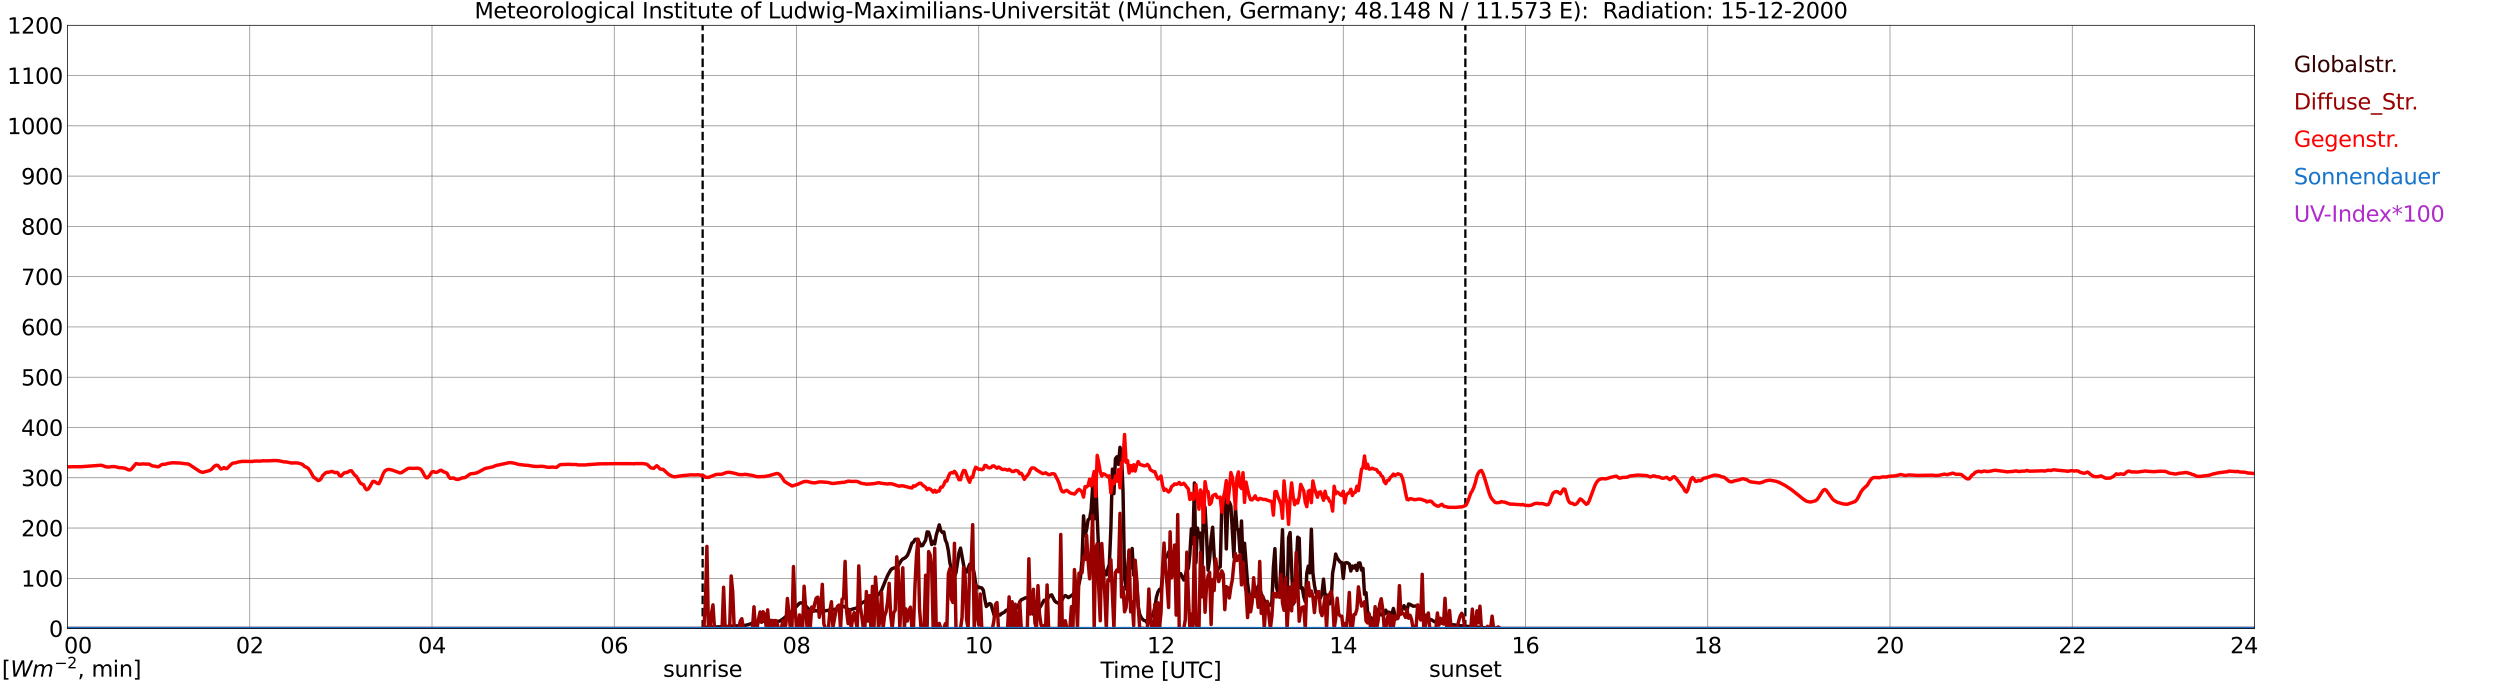 <?xml version="1.0" encoding="utf-8" standalone="no"?>
<!DOCTYPE svg PUBLIC "-//W3C//DTD SVG 1.1//EN"
  "http://www.w3.org/Graphics/SVG/1.1/DTD/svg11.dtd">
<svg xmlns:xlink="http://www.w3.org/1999/xlink" width="1085.4pt" height="296.64pt" viewBox="0 0 1085.4 296.64" xmlns="http://www.w3.org/2000/svg" version="1.1">
 <defs>
  <style type="text/css">*{stroke-linejoin: round; stroke-linecap: butt}</style>
 </defs>
 <g id="figure_1">
  <g id="patch_1">
   <path d="M 0 296.64 
L 1085.4 296.64 
L 1085.4 0 
L 0 0 
z
" style="fill: #ffffff"/>
  </g>
  <g id="axes_1">
   <g id="patch_2">
    <path d="M 29.306 272.909 
L 978.814 272.909 
L 978.814 10.976 
L 29.306 10.976 
z
" style="fill: #ffffff"/>
   </g>
   <g id="patch_3">
    <path d="M 978.814 272.909 
L 978.814 272.909 
L 978.814 10.976 
L 978.814 10.976 
z
" clip-path="url(#pcfdcdb1704)" style="fill: #d3d3d3; opacity: 0.25; stroke: #d3d3d3; stroke-linejoin: miter"/>
   </g>
   <g id="matplotlib.axis_1">
    <g id="xtick_1">
     <g id="line2d_1">
      <path d="M 29.306 272.909 
L 29.306 10.976 
" clip-path="url(#pcfdcdb1704)" style="fill: none; stroke: #808080; stroke-width: 0.3; stroke-linecap: square"/>
     </g>
     <g id="line2d_2"/>
     <g id="text_1">
      <!--    00 -->
      <g transform="translate(18.733 283.627) scale(0.095 -0.095)">
       <defs>
        <path id="DejaVuSans-20" transform="scale(0.016)"/>
        <path id="DejaVuSans-30" d="M 2034 4250 
Q 1547 4250 1301 3770 
Q 1056 3291 1056 2328 
Q 1056 1369 1301 889 
Q 1547 409 2034 409 
Q 2525 409 2770 889 
Q 3016 1369 3016 2328 
Q 3016 3291 2770 3770 
Q 2525 4250 2034 4250 
z
M 2034 4750 
Q 2819 4750 3233 4129 
Q 3647 3509 3647 2328 
Q 3647 1150 3233 529 
Q 2819 -91 2034 -91 
Q 1250 -91 836 529 
Q 422 1150 422 2328 
Q 422 3509 836 4129 
Q 1250 4750 2034 4750 
z
" transform="scale(0.016)"/>
       </defs>
       <use xlink:href="#DejaVuSans-20"/>
       <use xlink:href="#DejaVuSans-20" transform="translate(31.787 0)"/>
       <use xlink:href="#DejaVuSans-20" transform="translate(63.574 0)"/>
       <use xlink:href="#DejaVuSans-30" transform="translate(95.361 0)"/>
       <use xlink:href="#DejaVuSans-30" transform="translate(158.984 0)"/>
      </g>
     </g>
    </g>
    <g id="xtick_2">
     <g id="line2d_3">
      <path d="M 108.431 272.909 
L 108.431 10.976 
" clip-path="url(#pcfdcdb1704)" style="fill: none; stroke: #808080; stroke-width: 0.3; stroke-linecap: square"/>
     </g>
     <g id="line2d_4"/>
     <g id="text_2">
      <!-- 02 -->
      <g transform="translate(102.387 283.627) scale(0.095 -0.095)">
       <defs>
        <path id="DejaVuSans-32" d="M 1228 531 
L 3431 531 
L 3431 0 
L 469 0 
L 469 531 
Q 828 903 1448 1529 
Q 2069 2156 2228 2338 
Q 2531 2678 2651 2914 
Q 2772 3150 2772 3378 
Q 2772 3750 2511 3984 
Q 2250 4219 1831 4219 
Q 1534 4219 1204 4116 
Q 875 4013 500 3803 
L 500 4441 
Q 881 4594 1212 4672 
Q 1544 4750 1819 4750 
Q 2544 4750 2975 4387 
Q 3406 4025 3406 3419 
Q 3406 3131 3298 2873 
Q 3191 2616 2906 2266 
Q 2828 2175 2409 1742 
Q 1991 1309 1228 531 
z
" transform="scale(0.016)"/>
       </defs>
       <use xlink:href="#DejaVuSans-30"/>
       <use xlink:href="#DejaVuSans-32" transform="translate(63.623 0)"/>
      </g>
     </g>
    </g>
    <g id="xtick_3">
     <g id="line2d_5">
      <path d="M 187.557 272.909 
L 187.557 10.976 
" clip-path="url(#pcfdcdb1704)" style="fill: none; stroke: #808080; stroke-width: 0.3; stroke-linecap: square"/>
     </g>
     <g id="line2d_6"/>
     <g id="text_3">
      <!-- 04 -->
      <g transform="translate(181.513 283.627) scale(0.095 -0.095)">
       <defs>
        <path id="DejaVuSans-34" d="M 2419 4116 
L 825 1625 
L 2419 1625 
L 2419 4116 
z
M 2253 4666 
L 3047 4666 
L 3047 1625 
L 3713 1625 
L 3713 1100 
L 3047 1100 
L 3047 0 
L 2419 0 
L 2419 1100 
L 313 1100 
L 313 1709 
L 2253 4666 
z
" transform="scale(0.016)"/>
       </defs>
       <use xlink:href="#DejaVuSans-30"/>
       <use xlink:href="#DejaVuSans-34" transform="translate(63.623 0)"/>
      </g>
     </g>
    </g>
    <g id="xtick_4">
     <g id="line2d_7">
      <path d="M 266.683 272.909 
L 266.683 10.976 
" clip-path="url(#pcfdcdb1704)" style="fill: none; stroke: #808080; stroke-width: 0.3; stroke-linecap: square"/>
     </g>
     <g id="line2d_8"/>
     <g id="text_4">
      <!-- 06 -->
      <g transform="translate(260.638 283.627) scale(0.095 -0.095)">
       <defs>
        <path id="DejaVuSans-36" d="M 2113 2584 
Q 1688 2584 1439 2293 
Q 1191 2003 1191 1497 
Q 1191 994 1439 701 
Q 1688 409 2113 409 
Q 2538 409 2786 701 
Q 3034 994 3034 1497 
Q 3034 2003 2786 2293 
Q 2538 2584 2113 2584 
z
M 3366 4563 
L 3366 3988 
Q 3128 4100 2886 4159 
Q 2644 4219 2406 4219 
Q 1781 4219 1451 3797 
Q 1122 3375 1075 2522 
Q 1259 2794 1537 2939 
Q 1816 3084 2150 3084 
Q 2853 3084 3261 2657 
Q 3669 2231 3669 1497 
Q 3669 778 3244 343 
Q 2819 -91 2113 -91 
Q 1303 -91 875 529 
Q 447 1150 447 2328 
Q 447 3434 972 4092 
Q 1497 4750 2381 4750 
Q 2619 4750 2861 4703 
Q 3103 4656 3366 4563 
z
" transform="scale(0.016)"/>
       </defs>
       <use xlink:href="#DejaVuSans-30"/>
       <use xlink:href="#DejaVuSans-36" transform="translate(63.623 0)"/>
      </g>
     </g>
    </g>
    <g id="xtick_5">
     <g id="line2d_9">
      <path d="M 345.808 272.909 
L 345.808 10.976 
" clip-path="url(#pcfdcdb1704)" style="fill: none; stroke: #808080; stroke-width: 0.3; stroke-linecap: square"/>
     </g>
     <g id="line2d_10"/>
     <g id="text_5">
      <!-- 08 -->
      <g transform="translate(339.764 283.627) scale(0.095 -0.095)">
       <defs>
        <path id="DejaVuSans-38" d="M 2034 2216 
Q 1584 2216 1326 1975 
Q 1069 1734 1069 1313 
Q 1069 891 1326 650 
Q 1584 409 2034 409 
Q 2484 409 2743 651 
Q 3003 894 3003 1313 
Q 3003 1734 2745 1975 
Q 2488 2216 2034 2216 
z
M 1403 2484 
Q 997 2584 770 2862 
Q 544 3141 544 3541 
Q 544 4100 942 4425 
Q 1341 4750 2034 4750 
Q 2731 4750 3128 4425 
Q 3525 4100 3525 3541 
Q 3525 3141 3298 2862 
Q 3072 2584 2669 2484 
Q 3125 2378 3379 2068 
Q 3634 1759 3634 1313 
Q 3634 634 3220 271 
Q 2806 -91 2034 -91 
Q 1263 -91 848 271 
Q 434 634 434 1313 
Q 434 1759 690 2068 
Q 947 2378 1403 2484 
z
M 1172 3481 
Q 1172 3119 1398 2916 
Q 1625 2713 2034 2713 
Q 2441 2713 2670 2916 
Q 2900 3119 2900 3481 
Q 2900 3844 2670 4047 
Q 2441 4250 2034 4250 
Q 1625 4250 1398 4047 
Q 1172 3844 1172 3481 
z
" transform="scale(0.016)"/>
       </defs>
       <use xlink:href="#DejaVuSans-30"/>
       <use xlink:href="#DejaVuSans-38" transform="translate(63.623 0)"/>
      </g>
     </g>
    </g>
    <g id="xtick_6">
     <g id="line2d_11">
      <path d="M 424.934 272.909 
L 424.934 10.976 
" clip-path="url(#pcfdcdb1704)" style="fill: none; stroke: #808080; stroke-width: 0.3; stroke-linecap: square"/>
     </g>
     <g id="line2d_12"/>
     <g id="text_6">
      <!-- 10 -->
      <g transform="translate(418.89 283.627) scale(0.095 -0.095)">
       <defs>
        <path id="DejaVuSans-31" d="M 794 531 
L 1825 531 
L 1825 4091 
L 703 3866 
L 703 4441 
L 1819 4666 
L 2450 4666 
L 2450 531 
L 3481 531 
L 3481 0 
L 794 0 
L 794 531 
z
" transform="scale(0.016)"/>
       </defs>
       <use xlink:href="#DejaVuSans-31"/>
       <use xlink:href="#DejaVuSans-30" transform="translate(63.623 0)"/>
      </g>
     </g>
    </g>
    <g id="xtick_7">
     <g id="line2d_13">
      <path d="M 504.06 272.909 
L 504.06 10.976 
" clip-path="url(#pcfdcdb1704)" style="fill: none; stroke: #808080; stroke-width: 0.3; stroke-linecap: square"/>
     </g>
     <g id="line2d_14"/>
     <g id="text_7">
      <!-- 12 -->
      <g transform="translate(498.015 283.627) scale(0.095 -0.095)">
       <use xlink:href="#DejaVuSans-31"/>
       <use xlink:href="#DejaVuSans-32" transform="translate(63.623 0)"/>
      </g>
     </g>
    </g>
    <g id="xtick_8">
     <g id="line2d_15">
      <path d="M 583.185 272.909 
L 583.185 10.976 
" clip-path="url(#pcfdcdb1704)" style="fill: none; stroke: #808080; stroke-width: 0.3; stroke-linecap: square"/>
     </g>
     <g id="line2d_16"/>
     <g id="text_8">
      <!-- 14 -->
      <g transform="translate(577.141 283.627) scale(0.095 -0.095)">
       <use xlink:href="#DejaVuSans-31"/>
       <use xlink:href="#DejaVuSans-34" transform="translate(63.623 0)"/>
      </g>
     </g>
    </g>
    <g id="xtick_9">
     <g id="line2d_17">
      <path d="M 662.311 272.909 
L 662.311 10.976 
" clip-path="url(#pcfdcdb1704)" style="fill: none; stroke: #808080; stroke-width: 0.3; stroke-linecap: square"/>
     </g>
     <g id="line2d_18"/>
     <g id="text_9">
      <!-- 16 -->
      <g transform="translate(656.267 283.627) scale(0.095 -0.095)">
       <use xlink:href="#DejaVuSans-31"/>
       <use xlink:href="#DejaVuSans-36" transform="translate(63.623 0)"/>
      </g>
     </g>
    </g>
    <g id="xtick_10">
     <g id="line2d_19">
      <path d="M 741.437 272.909 
L 741.437 10.976 
" clip-path="url(#pcfdcdb1704)" style="fill: none; stroke: #808080; stroke-width: 0.3; stroke-linecap: square"/>
     </g>
     <g id="line2d_20"/>
     <g id="text_10">
      <!-- 18 -->
      <g transform="translate(735.392 283.627) scale(0.095 -0.095)">
       <use xlink:href="#DejaVuSans-31"/>
       <use xlink:href="#DejaVuSans-38" transform="translate(63.623 0)"/>
      </g>
     </g>
    </g>
    <g id="xtick_11">
     <g id="line2d_21">
      <path d="M 820.562 272.909 
L 820.562 10.976 
" clip-path="url(#pcfdcdb1704)" style="fill: none; stroke: #808080; stroke-width: 0.3; stroke-linecap: square"/>
     </g>
     <g id="line2d_22"/>
     <g id="text_11">
      <!-- 20 -->
      <g transform="translate(814.518 283.627) scale(0.095 -0.095)">
       <use xlink:href="#DejaVuSans-32"/>
       <use xlink:href="#DejaVuSans-30" transform="translate(63.623 0)"/>
      </g>
     </g>
    </g>
    <g id="xtick_12">
     <g id="line2d_23">
      <path d="M 899.688 272.909 
L 899.688 10.976 
" clip-path="url(#pcfdcdb1704)" style="fill: none; stroke: #808080; stroke-width: 0.3; stroke-linecap: square"/>
     </g>
     <g id="line2d_24"/>
     <g id="text_12">
      <!-- 22 -->
      <g transform="translate(893.644 283.627) scale(0.095 -0.095)">
       <use xlink:href="#DejaVuSans-32"/>
       <use xlink:href="#DejaVuSans-32" transform="translate(63.623 0)"/>
      </g>
     </g>
    </g>
    <g id="xtick_13">
     <g id="line2d_25">
      <path d="M 978.814 272.909 
L 978.814 10.976 
" clip-path="url(#pcfdcdb1704)" style="fill: none; stroke: #808080; stroke-width: 0.3; stroke-linecap: square"/>
     </g>
     <g id="line2d_26"/>
     <g id="text_13">
      <!-- 24    -->
      <g transform="translate(968.241 283.627) scale(0.095 -0.095)">
       <use xlink:href="#DejaVuSans-32"/>
       <use xlink:href="#DejaVuSans-34" transform="translate(63.623 0)"/>
       <use xlink:href="#DejaVuSans-20" transform="translate(127.246 0)"/>
       <use xlink:href="#DejaVuSans-20" transform="translate(159.033 0)"/>
       <use xlink:href="#DejaVuSans-20" transform="translate(190.82 0)"/>
      </g>
     </g>
    </g>
    <g id="text_14">
     <!-- Time [UTC] -->
     <g transform="translate(477.806 294.322) scale(0.095 -0.095)">
      <defs>
       <path id="DejaVuSans-54" d="M -19 4666 
L 3928 4666 
L 3928 4134 
L 2272 4134 
L 2272 0 
L 1638 0 
L 1638 4134 
L -19 4134 
L -19 4666 
z
" transform="scale(0.016)"/>
       <path id="DejaVuSans-69" d="M 603 3500 
L 1178 3500 
L 1178 0 
L 603 0 
L 603 3500 
z
M 603 4863 
L 1178 4863 
L 1178 4134 
L 603 4134 
L 603 4863 
z
" transform="scale(0.016)"/>
       <path id="DejaVuSans-6d" d="M 3328 2828 
Q 3544 3216 3844 3400 
Q 4144 3584 4550 3584 
Q 5097 3584 5394 3201 
Q 5691 2819 5691 2113 
L 5691 0 
L 5113 0 
L 5113 2094 
Q 5113 2597 4934 2840 
Q 4756 3084 4391 3084 
Q 3944 3084 3684 2787 
Q 3425 2491 3425 1978 
L 3425 0 
L 2847 0 
L 2847 2094 
Q 2847 2600 2669 2842 
Q 2491 3084 2119 3084 
Q 1678 3084 1418 2786 
Q 1159 2488 1159 1978 
L 1159 0 
L 581 0 
L 581 3500 
L 1159 3500 
L 1159 2956 
Q 1356 3278 1631 3431 
Q 1906 3584 2284 3584 
Q 2666 3584 2933 3390 
Q 3200 3197 3328 2828 
z
" transform="scale(0.016)"/>
       <path id="DejaVuSans-65" d="M 3597 1894 
L 3597 1613 
L 953 1613 
Q 991 1019 1311 708 
Q 1631 397 2203 397 
Q 2534 397 2845 478 
Q 3156 559 3463 722 
L 3463 178 
Q 3153 47 2828 -22 
Q 2503 -91 2169 -91 
Q 1331 -91 842 396 
Q 353 884 353 1716 
Q 353 2575 817 3079 
Q 1281 3584 2069 3584 
Q 2775 3584 3186 3129 
Q 3597 2675 3597 1894 
z
M 3022 2063 
Q 3016 2534 2758 2815 
Q 2500 3097 2075 3097 
Q 1594 3097 1305 2825 
Q 1016 2553 972 2059 
L 3022 2063 
z
" transform="scale(0.016)"/>
       <path id="DejaVuSans-5b" d="M 550 4863 
L 1875 4863 
L 1875 4416 
L 1125 4416 
L 1125 -397 
L 1875 -397 
L 1875 -844 
L 550 -844 
L 550 4863 
z
" transform="scale(0.016)"/>
       <path id="DejaVuSans-55" d="M 556 4666 
L 1191 4666 
L 1191 1831 
Q 1191 1081 1462 751 
Q 1734 422 2344 422 
Q 2950 422 3222 751 
Q 3494 1081 3494 1831 
L 3494 4666 
L 4128 4666 
L 4128 1753 
Q 4128 841 3676 375 
Q 3225 -91 2344 -91 
Q 1459 -91 1007 375 
Q 556 841 556 1753 
L 556 4666 
z
" transform="scale(0.016)"/>
       <path id="DejaVuSans-43" d="M 4122 4306 
L 4122 3641 
Q 3803 3938 3442 4084 
Q 3081 4231 2675 4231 
Q 1875 4231 1450 3742 
Q 1025 3253 1025 2328 
Q 1025 1406 1450 917 
Q 1875 428 2675 428 
Q 3081 428 3442 575 
Q 3803 722 4122 1019 
L 4122 359 
Q 3791 134 3420 21 
Q 3050 -91 2638 -91 
Q 1578 -91 968 557 
Q 359 1206 359 2328 
Q 359 3453 968 4101 
Q 1578 4750 2638 4750 
Q 3056 4750 3426 4639 
Q 3797 4528 4122 4306 
z
" transform="scale(0.016)"/>
       <path id="DejaVuSans-5d" d="M 1947 4863 
L 1947 -844 
L 622 -844 
L 622 -397 
L 1369 -397 
L 1369 4416 
L 622 4416 
L 622 4863 
L 1947 4863 
z
" transform="scale(0.016)"/>
      </defs>
      <use xlink:href="#DejaVuSans-54"/>
      <use xlink:href="#DejaVuSans-69" transform="translate(57.959 0)"/>
      <use xlink:href="#DejaVuSans-6d" transform="translate(85.742 0)"/>
      <use xlink:href="#DejaVuSans-65" transform="translate(183.154 0)"/>
      <use xlink:href="#DejaVuSans-20" transform="translate(244.678 0)"/>
      <use xlink:href="#DejaVuSans-5b" transform="translate(276.465 0)"/>
      <use xlink:href="#DejaVuSans-55" transform="translate(315.479 0)"/>
      <use xlink:href="#DejaVuSans-54" transform="translate(388.672 0)"/>
      <use xlink:href="#DejaVuSans-43" transform="translate(443.881 0)"/>
      <use xlink:href="#DejaVuSans-5d" transform="translate(513.705 0)"/>
     </g>
    </g>
   </g>
   <g id="matplotlib.axis_2">
    <g id="ytick_1">
     <g id="line2d_27">
      <path d="M 29.306 272.909 
L 978.814 272.909 
" clip-path="url(#pcfdcdb1704)" style="fill: none; stroke: #808080; stroke-width: 0.3; stroke-linecap: square"/>
     </g>
     <g id="line2d_28"/>
     <g id="text_15">
      <!-- 0 -->
      <g transform="translate(21.261 276.518) scale(0.095 -0.095)">
       <use xlink:href="#DejaVuSans-30"/>
      </g>
     </g>
    </g>
    <g id="ytick_2">
     <g id="line2d_29">
      <path d="M 29.306 251.081 
L 978.814 251.081 
" clip-path="url(#pcfdcdb1704)" style="fill: none; stroke: #808080; stroke-width: 0.3; stroke-linecap: square"/>
     </g>
     <g id="line2d_30"/>
     <g id="text_16">
      <!-- 100 -->
      <g transform="translate(9.173 254.69) scale(0.095 -0.095)">
       <use xlink:href="#DejaVuSans-31"/>
       <use xlink:href="#DejaVuSans-30" transform="translate(63.623 0)"/>
       <use xlink:href="#DejaVuSans-30" transform="translate(127.246 0)"/>
      </g>
     </g>
    </g>
    <g id="ytick_3">
     <g id="line2d_31">
      <path d="M 29.306 229.253 
L 978.814 229.253 
" clip-path="url(#pcfdcdb1704)" style="fill: none; stroke: #808080; stroke-width: 0.3; stroke-linecap: square"/>
     </g>
     <g id="line2d_32"/>
     <g id="text_17">
      <!-- 200 -->
      <g transform="translate(9.173 232.863) scale(0.095 -0.095)">
       <use xlink:href="#DejaVuSans-32"/>
       <use xlink:href="#DejaVuSans-30" transform="translate(63.623 0)"/>
       <use xlink:href="#DejaVuSans-30" transform="translate(127.246 0)"/>
      </g>
     </g>
    </g>
    <g id="ytick_4">
     <g id="line2d_33">
      <path d="M 29.306 207.426 
L 978.814 207.426 
" clip-path="url(#pcfdcdb1704)" style="fill: none; stroke: #808080; stroke-width: 0.3; stroke-linecap: square"/>
     </g>
     <g id="line2d_34"/>
     <g id="text_18">
      <!-- 300 -->
      <g transform="translate(9.173 211.035) scale(0.095 -0.095)">
       <defs>
        <path id="DejaVuSans-33" d="M 2597 2516 
Q 3050 2419 3304 2112 
Q 3559 1806 3559 1356 
Q 3559 666 3084 287 
Q 2609 -91 1734 -91 
Q 1441 -91 1130 -33 
Q 819 25 488 141 
L 488 750 
Q 750 597 1062 519 
Q 1375 441 1716 441 
Q 2309 441 2620 675 
Q 2931 909 2931 1356 
Q 2931 1769 2642 2001 
Q 2353 2234 1838 2234 
L 1294 2234 
L 1294 2753 
L 1863 2753 
Q 2328 2753 2575 2939 
Q 2822 3125 2822 3475 
Q 2822 3834 2567 4026 
Q 2313 4219 1838 4219 
Q 1578 4219 1281 4162 
Q 984 4106 628 3988 
L 628 4550 
Q 988 4650 1302 4700 
Q 1616 4750 1894 4750 
Q 2613 4750 3031 4423 
Q 3450 4097 3450 3541 
Q 3450 3153 3228 2886 
Q 3006 2619 2597 2516 
z
" transform="scale(0.016)"/>
       </defs>
       <use xlink:href="#DejaVuSans-33"/>
       <use xlink:href="#DejaVuSans-30" transform="translate(63.623 0)"/>
       <use xlink:href="#DejaVuSans-30" transform="translate(127.246 0)"/>
      </g>
     </g>
    </g>
    <g id="ytick_5">
     <g id="line2d_35">
      <path d="M 29.306 185.598 
L 978.814 185.598 
" clip-path="url(#pcfdcdb1704)" style="fill: none; stroke: #808080; stroke-width: 0.3; stroke-linecap: square"/>
     </g>
     <g id="line2d_36"/>
     <g id="text_19">
      <!-- 400 -->
      <g transform="translate(9.173 189.207) scale(0.095 -0.095)">
       <use xlink:href="#DejaVuSans-34"/>
       <use xlink:href="#DejaVuSans-30" transform="translate(63.623 0)"/>
       <use xlink:href="#DejaVuSans-30" transform="translate(127.246 0)"/>
      </g>
     </g>
    </g>
    <g id="ytick_6">
     <g id="line2d_37">
      <path d="M 29.306 163.77 
L 978.814 163.77 
" clip-path="url(#pcfdcdb1704)" style="fill: none; stroke: #808080; stroke-width: 0.3; stroke-linecap: square"/>
     </g>
     <g id="line2d_38"/>
     <g id="text_20">
      <!-- 500 -->
      <g transform="translate(9.173 167.379) scale(0.095 -0.095)">
       <defs>
        <path id="DejaVuSans-35" d="M 691 4666 
L 3169 4666 
L 3169 4134 
L 1269 4134 
L 1269 2991 
Q 1406 3038 1543 3061 
Q 1681 3084 1819 3084 
Q 2600 3084 3056 2656 
Q 3513 2228 3513 1497 
Q 3513 744 3044 326 
Q 2575 -91 1722 -91 
Q 1428 -91 1123 -41 
Q 819 9 494 109 
L 494 744 
Q 775 591 1075 516 
Q 1375 441 1709 441 
Q 2250 441 2565 725 
Q 2881 1009 2881 1497 
Q 2881 1984 2565 2268 
Q 2250 2553 1709 2553 
Q 1456 2553 1204 2497 
Q 953 2441 691 2322 
L 691 4666 
z
" transform="scale(0.016)"/>
       </defs>
       <use xlink:href="#DejaVuSans-35"/>
       <use xlink:href="#DejaVuSans-30" transform="translate(63.623 0)"/>
       <use xlink:href="#DejaVuSans-30" transform="translate(127.246 0)"/>
      </g>
     </g>
    </g>
    <g id="ytick_7">
     <g id="line2d_39">
      <path d="M 29.306 141.942 
L 978.814 141.942 
" clip-path="url(#pcfdcdb1704)" style="fill: none; stroke: #808080; stroke-width: 0.3; stroke-linecap: square"/>
     </g>
     <g id="line2d_40"/>
     <g id="text_21">
      <!-- 600 -->
      <g transform="translate(9.173 145.551) scale(0.095 -0.095)">
       <use xlink:href="#DejaVuSans-36"/>
       <use xlink:href="#DejaVuSans-30" transform="translate(63.623 0)"/>
       <use xlink:href="#DejaVuSans-30" transform="translate(127.246 0)"/>
      </g>
     </g>
    </g>
    <g id="ytick_8">
     <g id="line2d_41">
      <path d="M 29.306 120.114 
L 978.814 120.114 
" clip-path="url(#pcfdcdb1704)" style="fill: none; stroke: #808080; stroke-width: 0.3; stroke-linecap: square"/>
     </g>
     <g id="line2d_42"/>
     <g id="text_22">
      <!-- 700 -->
      <g transform="translate(9.173 123.724) scale(0.095 -0.095)">
       <defs>
        <path id="DejaVuSans-37" d="M 525 4666 
L 3525 4666 
L 3525 4397 
L 1831 0 
L 1172 0 
L 2766 4134 
L 525 4134 
L 525 4666 
z
" transform="scale(0.016)"/>
       </defs>
       <use xlink:href="#DejaVuSans-37"/>
       <use xlink:href="#DejaVuSans-30" transform="translate(63.623 0)"/>
       <use xlink:href="#DejaVuSans-30" transform="translate(127.246 0)"/>
      </g>
     </g>
    </g>
    <g id="ytick_9">
     <g id="line2d_43">
      <path d="M 29.306 98.287 
L 978.814 98.287 
" clip-path="url(#pcfdcdb1704)" style="fill: none; stroke: #808080; stroke-width: 0.3; stroke-linecap: square"/>
     </g>
     <g id="line2d_44"/>
     <g id="text_23">
      <!-- 800 -->
      <g transform="translate(9.173 101.896) scale(0.095 -0.095)">
       <use xlink:href="#DejaVuSans-38"/>
       <use xlink:href="#DejaVuSans-30" transform="translate(63.623 0)"/>
       <use xlink:href="#DejaVuSans-30" transform="translate(127.246 0)"/>
      </g>
     </g>
    </g>
    <g id="ytick_10">
     <g id="line2d_45">
      <path d="M 29.306 76.459 
L 978.814 76.459 
" clip-path="url(#pcfdcdb1704)" style="fill: none; stroke: #808080; stroke-width: 0.3; stroke-linecap: square"/>
     </g>
     <g id="line2d_46"/>
     <g id="text_24">
      <!-- 900 -->
      <g transform="translate(9.173 80.068) scale(0.095 -0.095)">
       <defs>
        <path id="DejaVuSans-39" d="M 703 97 
L 703 672 
Q 941 559 1184 500 
Q 1428 441 1663 441 
Q 2288 441 2617 861 
Q 2947 1281 2994 2138 
Q 2813 1869 2534 1725 
Q 2256 1581 1919 1581 
Q 1219 1581 811 2004 
Q 403 2428 403 3163 
Q 403 3881 828 4315 
Q 1253 4750 1959 4750 
Q 2769 4750 3195 4129 
Q 3622 3509 3622 2328 
Q 3622 1225 3098 567 
Q 2575 -91 1691 -91 
Q 1453 -91 1209 -44 
Q 966 3 703 97 
z
M 1959 2075 
Q 2384 2075 2632 2365 
Q 2881 2656 2881 3163 
Q 2881 3666 2632 3958 
Q 2384 4250 1959 4250 
Q 1534 4250 1286 3958 
Q 1038 3666 1038 3163 
Q 1038 2656 1286 2365 
Q 1534 2075 1959 2075 
z
" transform="scale(0.016)"/>
       </defs>
       <use xlink:href="#DejaVuSans-39"/>
       <use xlink:href="#DejaVuSans-30" transform="translate(63.623 0)"/>
       <use xlink:href="#DejaVuSans-30" transform="translate(127.246 0)"/>
      </g>
     </g>
    </g>
    <g id="ytick_11">
     <g id="line2d_47">
      <path d="M 29.306 54.631 
L 978.814 54.631 
" clip-path="url(#pcfdcdb1704)" style="fill: none; stroke: #808080; stroke-width: 0.3; stroke-linecap: square"/>
     </g>
     <g id="line2d_48"/>
     <g id="text_25">
      <!-- 1000 -->
      <g transform="translate(3.128 58.24) scale(0.095 -0.095)">
       <use xlink:href="#DejaVuSans-31"/>
       <use xlink:href="#DejaVuSans-30" transform="translate(63.623 0)"/>
       <use xlink:href="#DejaVuSans-30" transform="translate(127.246 0)"/>
       <use xlink:href="#DejaVuSans-30" transform="translate(190.869 0)"/>
      </g>
     </g>
    </g>
    <g id="ytick_12">
     <g id="line2d_49">
      <path d="M 29.306 32.803 
L 978.814 32.803 
" clip-path="url(#pcfdcdb1704)" style="fill: none; stroke: #808080; stroke-width: 0.3; stroke-linecap: square"/>
     </g>
     <g id="line2d_50"/>
     <g id="text_26">
      <!-- 1100 -->
      <g transform="translate(3.128 36.413) scale(0.095 -0.095)">
       <use xlink:href="#DejaVuSans-31"/>
       <use xlink:href="#DejaVuSans-31" transform="translate(63.623 0)"/>
       <use xlink:href="#DejaVuSans-30" transform="translate(127.246 0)"/>
       <use xlink:href="#DejaVuSans-30" transform="translate(190.869 0)"/>
      </g>
     </g>
    </g>
    <g id="ytick_13">
     <g id="line2d_51">
      <path d="M 29.306 10.976 
L 978.814 10.976 
" clip-path="url(#pcfdcdb1704)" style="fill: none; stroke: #808080; stroke-width: 0.3; stroke-linecap: square"/>
     </g>
     <g id="line2d_52"/>
     <g id="text_27">
      <!-- 1200 -->
      <g transform="translate(3.128 14.585) scale(0.095 -0.095)">
       <use xlink:href="#DejaVuSans-31"/>
       <use xlink:href="#DejaVuSans-32" transform="translate(63.623 0)"/>
       <use xlink:href="#DejaVuSans-30" transform="translate(127.246 0)"/>
       <use xlink:href="#DejaVuSans-30" transform="translate(190.869 0)"/>
      </g>
     </g>
    </g>
   </g>
   <g id="line2d_53">
    <path d="M 305.059 272.909 
L 305.059 10.976 
" clip-path="url(#pcfdcdb1704)" style="fill: none; stroke-dasharray: 3.7,1.6; stroke-dashoffset: 0; stroke: #000000"/>
   </g>
   <g id="line2d_54">
    <path d="M 636.2 272.909 
L 636.2 10.976 
" clip-path="url(#pcfdcdb1704)" style="fill: none; stroke-dasharray: 3.7,1.6; stroke-dashoffset: 0; stroke: #000000"/>
   </g>
   <g id="line2d_55">
    <path d="M 29.306 272.909 
L 305.586 272.909 
L 306.246 272.376 
L 308.883 272.221 
L 312.18 272.167 
L 322.071 271.621 
L 323.39 271.531 
L 324.708 271.232 
L 328.665 269.94 
L 333.94 269.488 
L 334.599 269.405 
L 336.577 269.659 
L 337.236 269.792 
L 337.896 269.787 
L 338.555 269.604 
L 339.874 268.764 
L 341.852 267.159 
L 343.83 265.387 
L 347.127 261.851 
L 347.787 261.726 
L 348.446 261.925 
L 349.105 262.399 
L 351.083 264.407 
L 351.743 264.839 
L 352.402 265.114 
L 353.062 265.215 
L 354.38 265.16 
L 356.359 265.474 
L 363.612 264.359 
L 364.93 263.536 
L 366.249 263.287 
L 366.909 263.527 
L 368.227 264.64 
L 368.887 264.802 
L 371.524 264.071 
L 372.184 263.848 
L 372.843 263.396 
L 374.162 261.777 
L 376.14 260.755 
L 376.799 260.426 
L 378.118 259.978 
L 380.756 258.614 
L 381.415 258.114 
L 382.074 257.398 
L 382.734 256.287 
L 384.053 253.019 
L 385.371 249.846 
L 386.69 247.486 
L 387.349 246.864 
L 389.328 246.251 
L 389.987 245.543 
L 391.306 243.33 
L 391.965 242.69 
L 392.624 242.398 
L 393.284 241.922 
L 393.943 241.136 
L 394.603 239.669 
L 395.921 235.771 
L 396.581 235.361 
L 397.24 234.21 
L 397.899 234.141 
L 398.559 234.396 
L 399.878 236.987 
L 400.537 236.845 
L 401.856 234.536 
L 402.515 230.927 
L 403.175 231.034 
L 403.834 233.147 
L 404.493 236.404 
L 405.153 235.066 
L 405.812 236.157 
L 406.471 232.407 
L 407.79 227.865 
L 408.45 230.323 
L 409.109 231.159 
L 409.768 230.934 
L 410.428 234.368 
L 411.087 235.909 
L 411.746 239.176 
L 412.406 244.384 
L 413.065 246.929 
L 413.725 247.866 
L 414.384 249.828 
L 415.043 248.665 
L 416.362 239.931 
L 417.022 237.969 
L 418.34 245.17 
L 419 248.763 
L 419.659 248.307 
L 420.978 244.995 
L 421.637 247.036 
L 422.297 246.056 
L 422.956 248.885 
L 423.615 253.491 
L 424.275 255.331 
L 424.934 254.844 
L 425.593 255.158 
L 426.253 255.25 
L 426.912 256.237 
L 427.572 260.17 
L 428.231 263.309 
L 429.55 262.06 
L 430.209 262.307 
L 431.528 266.804 
L 432.187 266.736 
L 432.847 265.869 
L 433.506 266.965 
L 434.165 267.044 
L 434.825 266.43 
L 436.144 265.723 
L 436.803 264.985 
L 437.462 264.745 
L 438.122 265.398 
L 438.781 264.776 
L 439.44 263.938 
L 440.1 263.687 
L 440.759 264.007 
L 441.419 263.903 
L 442.078 263.344 
L 442.737 261.283 
L 443.397 260.412 
L 445.375 259.485 
L 446.034 259.651 
L 446.694 260.635 
L 447.353 263.396 
L 448.012 265.555 
L 448.672 266.673 
L 449.331 266.753 
L 449.991 265.503 
L 450.65 264.649 
L 451.309 264.018 
L 453.287 260.615 
L 453.947 260.685 
L 454.606 260.404 
L 455.266 259.245 
L 455.925 258.526 
L 456.584 258.262 
L 457.903 260.912 
L 458.563 261.497 
L 459.222 261.683 
L 459.881 262.211 
L 460.541 261.648 
L 461.2 260.229 
L 461.859 259.135 
L 462.519 258.568 
L 463.178 258.937 
L 463.838 259.469 
L 465.816 258.12 
L 467.134 256.289 
L 467.794 255.017 
L 468.453 253.486 
L 469.113 250.474 
L 469.772 243.151 
L 470.431 223.969 
L 471.091 232.56 
L 471.75 229.928 
L 472.409 225.691 
L 473.069 225.204 
L 473.728 221.31 
L 474.388 211.184 
L 475.047 225.257 
L 475.706 208.622 
L 477.025 240.132 
L 477.685 245.035 
L 478.344 244.33 
L 479.663 248.968 
L 480.322 249.581 
L 480.981 246.949 
L 481.641 244.991 
L 482.3 229.389 
L 482.96 203.684 
L 483.619 214.295 
L 484.278 199.151 
L 484.938 198.31 
L 485.597 201.63 
L 486.256 194.202 
L 486.916 197.241 
L 487.575 213.398 
L 488.235 251.013 
L 488.894 255.687 
L 490.213 239.309 
L 490.872 246.556 
L 491.532 238.137 
L 492.191 249.721 
L 492.85 248.222 
L 493.51 252.877 
L 494.169 263.278 
L 494.828 266.771 
L 495.488 268.137 
L 496.147 268.978 
L 496.807 269.429 
L 497.466 269.541 
L 498.125 270.54 
L 498.785 269.728 
L 499.444 268.098 
L 500.103 267.465 
L 500.763 266.227 
L 501.422 263.523 
L 502.082 259.229 
L 502.741 257.036 
L 503.4 255.912 
L 504.06 256.261 
L 504.719 250.369 
L 505.379 243.262 
L 506.038 242.027 
L 506.697 241.645 
L 507.357 239.829 
L 508.016 238.637 
L 508.675 241.036 
L 509.994 248.516 
L 510.654 249.204 
L 511.313 249.189 
L 511.972 250.164 
L 512.632 249.066 
L 513.95 251.834 
L 514.61 250.103 
L 515.269 246.999 
L 515.929 246.87 
L 516.588 240.715 
L 517.247 229.613 
L 517.907 236.079 
L 518.566 209.685 
L 519.226 244.299 
L 519.885 229.299 
L 520.544 233.274 
L 521.204 231.451 
L 521.863 246.565 
L 522.522 218.937 
L 523.182 220.278 
L 523.841 232.789 
L 524.501 247.549 
L 525.16 242.893 
L 525.819 233.87 
L 526.479 228.928 
L 527.138 241.322 
L 527.797 248.346 
L 528.457 248.204 
L 529.116 246.495 
L 529.776 246.109 
L 530.435 220.28 
L 531.094 217.866 
L 531.754 213.921 
L 532.413 238.323 
L 533.073 219.839 
L 533.732 217.979 
L 534.391 219.643 
L 535.71 241.985 
L 536.369 220.177 
L 537.029 229.592 
L 537.688 229.921 
L 538.348 239.72 
L 539.007 226.189 
L 539.666 243.86 
L 540.326 235.854 
L 541.644 253.19 
L 542.304 257.739 
L 542.963 259.214 
L 543.623 258.823 
L 544.282 257.566 
L 544.941 257.618 
L 546.26 254.449 
L 546.919 255.728 
L 547.579 257.859 
L 548.238 259.044 
L 549.557 262.2 
L 550.216 262.768 
L 550.876 262.89 
L 551.535 262.658 
L 552.195 261.137 
L 552.854 246.323 
L 553.513 238.214 
L 554.173 254.84 
L 554.832 257.37 
L 555.491 258.647 
L 556.81 229.941 
L 557.47 253.53 
L 558.129 262.61 
L 558.788 262.296 
L 559.448 233.446 
L 560.107 231.213 
L 561.426 262.322 
L 562.085 259.648 
L 563.404 233.224 
L 564.063 233.713 
L 564.723 255.333 
L 565.382 255.152 
L 566.042 259.092 
L 566.701 261.203 
L 567.36 248.885 
L 568.02 245.77 
L 568.679 248.717 
L 569.338 229.771 
L 569.998 248.776 
L 570.657 253.98 
L 571.317 257.442 
L 571.976 257.686 
L 572.635 258.323 
L 573.295 259.611 
L 573.954 257.463 
L 574.613 251.437 
L 575.273 258.553 
L 575.932 258.275 
L 576.592 261.648 
L 577.251 262.159 
L 577.91 261.299 
L 578.57 248.855 
L 579.229 245.27 
L 579.889 240.556 
L 580.548 242.276 
L 581.867 244.068 
L 582.526 244.201 
L 583.185 251.114 
L 583.845 244.485 
L 584.504 244.28 
L 585.164 244.415 
L 585.823 244.915 
L 586.482 247.909 
L 587.142 245.729 
L 587.801 246.613 
L 588.46 245.471 
L 589.12 247.68 
L 589.779 244.483 
L 590.439 244.4 
L 591.098 247.506 
L 591.757 246.757 
L 592.417 257.994 
L 593.076 257.315 
L 593.736 265.365 
L 594.395 267.269 
L 595.054 268.146 
L 595.714 268.583 
L 596.373 268.43 
L 597.692 267.255 
L 598.351 264.446 
L 599.011 266.819 
L 599.67 266.959 
L 600.329 266.457 
L 600.989 266.727 
L 601.648 264.907 
L 602.307 266.284 
L 602.967 265.769 
L 603.626 266.046 
L 604.286 266.801 
L 604.945 264.178 
L 605.604 266.917 
L 606.264 268.032 
L 606.923 267.884 
L 607.582 266.795 
L 608.242 266.013 
L 608.901 264.01 
L 609.561 262.971 
L 610.22 264.536 
L 610.879 264.894 
L 611.539 262.237 
L 612.198 262.379 
L 613.517 263.2 
L 615.495 263.023 
L 616.154 263.427 
L 616.814 264.224 
L 617.473 266.225 
L 618.133 266.513 
L 618.792 268.05 
L 619.451 268.733 
L 621.429 269.056 
L 622.748 269.886 
L 623.408 270.13 
L 624.726 270.187 
L 625.386 270.196 
L 626.705 270.678 
L 633.958 271.649 
L 637.255 271.97 
L 640.552 272.206 
L 645.827 272.667 
L 649.783 272.686 
L 651.102 272.677 
L 651.761 272.909 
L 978.154 272.909 
L 978.154 272.909 
" clip-path="url(#pcfdcdb1704)" style="fill: none; stroke: #330000; stroke-width: 1.5; stroke-linecap: square"/>
   </g>
   <g id="line2d_56">
    <path d="M 29.306 272.909 
L 305.586 272.909 
L 306.246 261.964 
L 306.905 237.225 
L 307.564 272.909 
L 308.224 272.909 
L 308.883 266.328 
L 309.543 262.606 
L 310.202 272.909 
L 313.499 272.909 
L 314.158 254.973 
L 314.818 272.682 
L 315.477 272.038 
L 316.136 272.909 
L 316.796 272.413 
L 317.455 250.064 
L 318.114 256.868 
L 318.774 272.909 
L 320.752 272.909 
L 321.411 269.591 
L 322.071 268.615 
L 322.73 272.909 
L 326.686 272.909 
L 327.346 263.455 
L 328.005 272.909 
L 328.665 272.909 
L 329.324 268.751 
L 329.983 265.682 
L 330.643 270.202 
L 331.302 265.564 
L 331.961 266.983 
L 332.621 271.861 
L 333.28 264.776 
L 333.94 272.909 
L 334.599 272.909 
L 335.258 269.381 
L 335.918 272.909 
L 336.577 269.403 
L 337.236 269.696 
L 337.896 272.909 
L 339.215 272.909 
L 339.874 269.525 
L 340.533 272.909 
L 341.193 271.158 
L 341.852 259.832 
L 343.171 272.909 
L 343.83 272.909 
L 344.49 245.976 
L 345.149 263.35 
L 345.808 272.909 
L 346.468 272.909 
L 347.127 266.965 
L 347.787 272.909 
L 348.446 272.909 
L 349.105 254.53 
L 350.424 272.909 
L 351.083 265.158 
L 351.743 272.909 
L 352.402 263.54 
L 353.062 265.398 
L 353.721 262.023 
L 354.38 259.655 
L 355.04 259.253 
L 355.699 267.995 
L 356.359 264.062 
L 357.018 253.705 
L 357.677 270.864 
L 358.337 272.909 
L 359.655 272.909 
L 360.315 265.108 
L 360.974 261.24 
L 361.634 272.466 
L 362.952 265.033 
L 363.612 263.248 
L 364.271 262.7 
L 364.93 272.909 
L 365.59 260.192 
L 366.249 259.618 
L 366.909 243.732 
L 367.568 265.457 
L 368.227 270.752 
L 368.887 264.961 
L 369.546 272.909 
L 370.206 268.321 
L 370.865 265.97 
L 372.184 272.909 
L 372.843 245.694 
L 373.502 263.377 
L 374.162 267.509 
L 374.821 272.909 
L 375.481 272.909 
L 376.14 256.82 
L 376.799 269.652 
L 377.459 258.607 
L 378.118 272.909 
L 378.777 254.587 
L 379.437 272.909 
L 380.096 250.531 
L 380.756 259.205 
L 381.415 272.909 
L 382.074 268.753 
L 382.734 257.28 
L 383.393 272.909 
L 384.053 267.33 
L 384.712 265.601 
L 385.371 261.181 
L 386.031 253.264 
L 386.69 267.164 
L 387.349 272.909 
L 388.009 265.994 
L 388.668 264.959 
L 389.328 241.756 
L 389.987 247.654 
L 390.646 272.909 
L 391.965 246.53 
L 392.624 272.909 
L 393.284 264.37 
L 393.943 269.608 
L 394.603 265.321 
L 395.262 263.619 
L 395.921 272.909 
L 396.581 272.909 
L 397.24 254.477 
L 397.899 241.123 
L 398.559 234.079 
L 399.218 264.306 
L 399.878 272.909 
L 401.196 272.909 
L 401.856 249.752 
L 402.515 272.909 
L 403.175 239.471 
L 403.834 240.929 
L 404.493 246.744 
L 405.153 272.909 
L 405.812 238.037 
L 406.471 272.909 
L 407.131 272.909 
L 407.79 270.669 
L 408.45 272.909 
L 409.768 272.909 
L 410.428 270.772 
L 411.087 272.909 
L 411.746 249.119 
L 412.406 246.801 
L 413.065 260.157 
L 413.725 261.58 
L 414.384 235.88 
L 415.043 272.909 
L 417.022 272.909 
L 417.681 268.102 
L 418.34 246.497 
L 419 250.132 
L 419.659 269.133 
L 420.318 272.909 
L 420.978 247.056 
L 421.637 244.675 
L 422.297 227.797 
L 422.956 272.909 
L 423.615 253.971 
L 424.275 266.69 
L 424.934 271.387 
L 425.593 257.909 
L 426.253 272.909 
L 430.869 272.909 
L 431.528 269.438 
L 432.187 262.438 
L 432.847 261.617 
L 433.506 272.909 
L 437.462 272.909 
L 438.122 259.151 
L 438.781 272.909 
L 439.44 261.248 
L 440.1 272.909 
L 440.759 262.314 
L 441.419 272.909 
L 442.078 272.909 
L 442.737 261.517 
L 443.397 272.909 
L 446.034 272.909 
L 446.694 242.601 
L 447.353 266.596 
L 448.012 265.356 
L 448.672 255.861 
L 449.331 270.512 
L 449.991 272.909 
L 450.65 254.237 
L 451.309 266.611 
L 451.969 271.191 
L 452.628 272.909 
L 453.287 271.584 
L 453.947 272.909 
L 454.606 253.964 
L 455.266 272.909 
L 459.881 272.909 
L 460.541 232.034 
L 461.2 272.909 
L 461.859 272.909 
L 462.519 269.495 
L 463.178 272.909 
L 464.497 272.909 
L 465.156 263.407 
L 465.816 272.909 
L 466.475 247.29 
L 467.134 256.012 
L 467.794 272.909 
L 468.453 248.876 
L 469.772 248.68 
L 470.431 241.564 
L 471.091 242.911 
L 471.75 232.405 
L 472.409 243.441 
L 473.069 251.288 
L 473.728 240.375 
L 474.388 223.923 
L 475.047 272.909 
L 475.706 238.238 
L 476.366 236.035 
L 477.025 255.333 
L 477.685 269.512 
L 478.344 235.954 
L 479.663 258.232 
L 480.322 272.909 
L 480.981 251.808 
L 481.641 252.072 
L 482.3 243.064 
L 483.619 272.909 
L 484.278 248.542 
L 484.938 247.438 
L 485.597 248.222 
L 486.256 222.886 
L 486.916 259.166 
L 487.575 255.025 
L 488.235 265.638 
L 488.894 263.785 
L 489.553 257.267 
L 490.213 238.794 
L 490.872 265.634 
L 491.532 261.325 
L 492.191 271.59 
L 492.85 243.227 
L 493.51 251.332 
L 494.169 263.361 
L 494.828 272.909 
L 495.488 272.909 
L 496.147 272.769 
L 496.807 272.909 
L 498.125 272.909 
L 498.785 255.741 
L 499.444 269.277 
L 500.103 272.909 
L 500.763 272.909 
L 501.422 262.458 
L 502.082 272.909 
L 502.741 261.702 
L 503.4 272.352 
L 504.06 266.116 
L 504.719 246.724 
L 505.379 235.771 
L 506.038 247.141 
L 506.697 253.886 
L 507.357 263.743 
L 508.016 230.903 
L 508.675 250.898 
L 509.335 245.969 
L 509.994 236.625 
L 510.654 267.05 
L 511.313 223.43 
L 511.972 272.909 
L 513.95 272.909 
L 514.61 269.052 
L 515.269 239.739 
L 515.929 258.199 
L 516.588 272.909 
L 517.247 266.585 
L 517.907 272.909 
L 518.566 233.42 
L 519.226 270.126 
L 519.885 272.909 
L 520.544 272.909 
L 521.204 239.892 
L 521.863 259.127 
L 522.522 246.224 
L 523.182 265.824 
L 523.841 254.458 
L 524.501 250.027 
L 525.16 248.492 
L 525.819 271.145 
L 526.479 251.587 
L 527.138 256.392 
L 527.797 242.645 
L 529.116 252.5 
L 530.435 247.844 
L 531.094 249.357 
L 531.754 264.693 
L 532.413 254.707 
L 533.073 255.169 
L 533.732 259.622 
L 534.391 254.903 
L 535.051 251.518 
L 535.71 244.539 
L 536.369 240.278 
L 537.029 243.354 
L 537.688 241.697 
L 538.348 240.929 
L 539.007 253.936 
L 539.666 244.068 
L 540.326 252.103 
L 540.985 256.892 
L 541.644 268.12 
L 542.304 258.195 
L 542.963 265.612 
L 543.623 261.606 
L 544.282 250.828 
L 544.941 259.031 
L 545.601 257.298 
L 546.26 263.669 
L 546.919 243.767 
L 547.579 266.306 
L 548.238 259.061 
L 548.898 272.909 
L 549.557 262.482 
L 550.216 261.091 
L 551.535 272.909 
L 552.195 267.626 
L 552.854 257.542 
L 553.513 257.723 
L 554.173 259.188 
L 554.832 257.564 
L 555.491 259.317 
L 556.151 249.457 
L 556.81 261.846 
L 557.47 264.957 
L 558.129 250.994 
L 558.788 272.909 
L 559.448 261.421 
L 560.107 254.883 
L 560.766 265.201 
L 561.426 253.231 
L 562.085 261.458 
L 562.745 239.848 
L 563.404 253.168 
L 564.063 269.715 
L 564.723 264.92 
L 565.382 263.68 
L 566.042 263.49 
L 566.701 272.909 
L 567.36 254.338 
L 568.02 252.873 
L 568.679 258.76 
L 569.338 256.582 
L 569.998 259.079 
L 570.657 265.952 
L 571.317 259.779 
L 571.976 256.948 
L 572.635 256.881 
L 573.295 265.516 
L 573.954 267.279 
L 574.613 263.822 
L 575.273 259.142 
L 575.932 272.909 
L 576.592 259.277 
L 577.91 256.772 
L 578.57 260.535 
L 579.229 272.909 
L 579.889 268.766 
L 580.548 259.72 
L 581.207 266.605 
L 581.867 267.426 
L 582.526 267.517 
L 583.185 272.909 
L 583.845 270.674 
L 584.504 272.909 
L 585.164 266.784 
L 585.823 257.219 
L 586.482 272.909 
L 587.142 272.566 
L 587.801 266.812 
L 588.46 266.657 
L 589.12 264.398 
L 589.779 254.787 
L 590.439 259.472 
L 591.098 263.126 
L 591.757 262.418 
L 592.417 261.257 
L 593.076 269.626 
L 593.736 270.449 
L 594.395 266.478 
L 595.054 272.909 
L 595.714 269.84 
L 596.373 272.564 
L 597.032 263.39 
L 597.692 272.909 
L 598.351 269.244 
L 599.011 262.285 
L 599.67 259.952 
L 600.329 264.403 
L 600.989 272.909 
L 601.648 272.909 
L 602.307 268.161 
L 602.967 266.553 
L 603.626 272.909 
L 604.286 267.317 
L 604.945 271.918 
L 605.604 267.472 
L 606.264 268.718 
L 606.923 268.506 
L 607.582 254.255 
L 608.242 266.633 
L 608.901 266.175 
L 609.561 266.657 
L 610.22 268.065 
L 610.879 264.756 
L 611.539 268.404 
L 612.198 267.142 
L 612.858 268.993 
L 613.517 272.909 
L 614.176 271.911 
L 614.836 272.092 
L 615.495 262.61 
L 616.154 267.694 
L 616.814 269.185 
L 617.473 249.346 
L 618.133 272.909 
L 618.792 271.874 
L 619.451 267.596 
L 620.111 266.138 
L 620.77 272.909 
L 623.408 272.909 
L 624.067 266.138 
L 624.726 271.433 
L 625.386 268.423 
L 626.045 270.538 
L 626.705 270.877 
L 627.364 259.773 
L 628.023 271.691 
L 628.683 272.909 
L 629.342 265.046 
L 630.001 272.909 
L 630.661 272.909 
L 631.32 272.086 
L 631.98 272.909 
L 632.639 272.909 
L 633.298 269.637 
L 633.958 267.443 
L 634.617 266.264 
L 635.276 267.45 
L 635.936 272.909 
L 638.573 272.909 
L 639.233 264.442 
L 639.892 272.909 
L 640.552 272.909 
L 641.211 265.193 
L 641.87 270.396 
L 642.53 263.191 
L 643.189 272.909 
L 645.167 272.909 
L 645.827 271.913 
L 646.486 272.909 
L 647.145 272.909 
L 647.805 267.517 
L 648.464 272.909 
L 649.783 272.909 
L 650.442 272.175 
L 651.102 272.909 
L 978.154 272.909 
L 978.154 272.909 
" clip-path="url(#pcfdcdb1704)" style="fill: none; stroke: #990000; stroke-width: 1.5; stroke-linecap: square"/>
   </g>
   <g id="line2d_57">
    <path d="M 29.306 202.667 
L 35.24 202.621 
L 43.812 201.999 
L 44.472 202.121 
L 45.79 202.628 
L 47.109 202.783 
L 48.428 202.608 
L 49.747 202.554 
L 51.725 203.049 
L 53.043 203.095 
L 54.362 203.287 
L 55.681 203.968 
L 56.34 204.06 
L 57 203.721 
L 58.978 201.314 
L 59.637 201.342 
L 60.297 201.576 
L 61.615 201.434 
L 62.275 201.403 
L 63.594 201.512 
L 64.253 201.453 
L 64.912 201.563 
L 65.572 202.006 
L 66.231 202.311 
L 66.89 202.333 
L 68.209 202.626 
L 68.869 202.65 
L 70.187 201.718 
L 70.847 201.545 
L 71.506 201.615 
L 72.825 201.222 
L 74.803 200.906 
L 78.1 201.019 
L 80.737 201.384 
L 81.397 201.375 
L 82.056 201.582 
L 84.034 202.901 
L 86.013 204.197 
L 86.672 204.684 
L 87.991 205.088 
L 90.628 204.402 
L 91.288 204.178 
L 91.947 203.695 
L 92.606 202.881 
L 93.266 202.268 
L 93.925 201.975 
L 94.584 202.06 
L 95.903 203.656 
L 96.563 203.481 
L 97.222 202.994 
L 97.881 203.409 
L 98.541 203.405 
L 100.519 201.451 
L 101.178 201.067 
L 102.497 200.901 
L 103.156 200.628 
L 105.135 200.323 
L 109.75 200.345 
L 110.41 200.177 
L 111.069 200.205 
L 111.728 200.122 
L 112.388 200.235 
L 114.366 200.046 
L 115.685 200.096 
L 119.641 199.941 
L 120.96 200.041 
L 122.938 200.449 
L 123.597 200.565 
L 124.257 200.53 
L 126.235 200.969 
L 126.894 201.03 
L 128.213 200.943 
L 129.532 201.052 
L 130.85 201.458 
L 131.51 201.755 
L 132.169 202.479 
L 133.488 203.084 
L 134.147 203.761 
L 134.807 204.754 
L 136.125 207.183 
L 136.785 207.556 
L 138.104 208.644 
L 138.763 208.447 
L 139.422 207.797 
L 140.082 206.504 
L 141.4 205.254 
L 142.06 205.005 
L 142.719 205.048 
L 144.038 204.662 
L 144.697 204.865 
L 145.357 205.23 
L 146.016 205.053 
L 146.676 205.295 
L 147.335 206.413 
L 147.994 206.764 
L 149.313 205.382 
L 149.972 205.193 
L 150.632 205.142 
L 151.951 204.374 
L 152.61 204.413 
L 153.929 206.194 
L 154.588 206.696 
L 155.247 207.631 
L 155.907 208.895 
L 156.566 209.835 
L 157.885 210.486 
L 158.544 211.966 
L 159.204 212.621 
L 159.863 212.313 
L 160.523 211.385 
L 161.841 209.045 
L 162.501 209.006 
L 163.819 209.846 
L 164.479 209.99 
L 165.138 208.796 
L 166.457 205.461 
L 167.116 204.498 
L 167.776 204.018 
L 168.435 203.841 
L 169.094 203.813 
L 170.413 204.138 
L 173.71 205.328 
L 174.37 205.158 
L 177.007 203.44 
L 177.666 203.296 
L 179.645 203.346 
L 180.963 203.256 
L 181.623 203.302 
L 182.282 203.486 
L 182.941 204.044 
L 183.601 205.068 
L 184.26 206.373 
L 184.92 207.345 
L 185.579 207.417 
L 186.238 206.793 
L 187.557 204.878 
L 188.217 204.734 
L 188.876 205.055 
L 189.535 205.059 
L 190.195 204.789 
L 190.854 204.335 
L 191.513 204.169 
L 192.832 204.961 
L 193.492 205.079 
L 194.151 205.572 
L 194.81 206.958 
L 195.47 207.67 
L 196.788 207.495 
L 198.107 208.109 
L 198.767 208.174 
L 199.426 207.982 
L 200.745 207.454 
L 201.404 207.434 
L 202.063 207.268 
L 204.042 205.847 
L 204.701 205.657 
L 206.02 205.527 
L 207.339 205.173 
L 210.635 203.372 
L 213.932 202.702 
L 215.251 202.134 
L 216.57 201.851 
L 221.186 200.844 
L 222.504 200.945 
L 223.823 201.257 
L 225.142 201.635 
L 228.439 202.019 
L 229.098 202.034 
L 231.736 202.458 
L 233.054 202.536 
L 235.033 202.436 
L 236.351 202.575 
L 237.67 202.85 
L 238.989 202.87 
L 239.648 202.765 
L 241.626 202.925 
L 242.945 201.864 
L 243.604 201.694 
L 246.901 201.587 
L 248.22 201.665 
L 250.198 201.667 
L 250.858 201.844 
L 254.155 201.87 
L 255.473 201.696 
L 258.77 201.51 
L 259.43 201.392 
L 265.364 201.336 
L 267.342 201.29 
L 274.595 201.322 
L 275.255 201.384 
L 275.914 201.259 
L 279.211 201.288 
L 280.53 201.475 
L 281.189 201.809 
L 282.508 203.115 
L 283.827 203.359 
L 285.145 202.191 
L 285.805 202.735 
L 286.464 203.573 
L 287.124 203.721 
L 287.783 203.728 
L 288.442 204.243 
L 289.761 205.522 
L 290.42 206.059 
L 291.739 206.729 
L 292.399 206.961 
L 293.058 206.996 
L 296.355 206.485 
L 298.992 206.262 
L 299.652 206.151 
L 302.289 206.212 
L 302.949 206.079 
L 305.586 206.579 
L 306.246 207.199 
L 307.564 207.281 
L 310.861 206.013 
L 312.18 205.893 
L 312.839 205.933 
L 313.499 205.847 
L 315.477 205.11 
L 316.796 205.051 
L 318.774 205.461 
L 320.093 205.808 
L 320.752 206.026 
L 322.071 206.098 
L 322.73 206.063 
L 323.39 205.915 
L 326.686 206.408 
L 328.005 206.806 
L 328.665 206.958 
L 329.983 206.958 
L 331.302 206.878 
L 331.961 206.917 
L 332.621 206.736 
L 333.28 206.679 
L 337.236 205.557 
L 337.896 205.675 
L 338.555 206.09 
L 339.215 206.858 
L 340.533 208.921 
L 341.852 209.818 
L 343.83 210.973 
L 344.49 210.868 
L 345.149 210.593 
L 346.468 210.2 
L 347.787 209.595 
L 349.105 209.078 
L 350.424 209.036 
L 352.402 209.517 
L 353.721 209.656 
L 355.699 209.231 
L 357.018 209.242 
L 359.655 209.469 
L 360.974 209.844 
L 361.634 209.91 
L 363.612 209.661 
L 364.93 209.545 
L 365.59 209.392 
L 366.249 209.466 
L 368.227 208.905 
L 370.206 209.039 
L 371.524 208.98 
L 372.184 209.069 
L 372.843 209.296 
L 373.502 209.672 
L 374.162 209.872 
L 375.481 210.064 
L 376.14 210.219 
L 379.437 209.986 
L 381.415 209.571 
L 382.734 209.831 
L 385.371 210.139 
L 386.031 210.016 
L 387.349 210.073 
L 389.987 210.981 
L 390.646 211.066 
L 391.306 210.9 
L 391.965 210.916 
L 395.262 211.752 
L 395.921 211.863 
L 396.581 210.914 
L 397.24 211.095 
L 397.899 210.575 
L 399.218 209.803 
L 399.878 209.833 
L 400.537 210.584 
L 401.856 211.534 
L 402.515 212.61 
L 403.175 212.068 
L 403.834 212.3 
L 404.493 212.867 
L 405.153 213.664 
L 405.812 212.874 
L 406.471 213.686 
L 407.131 213.184 
L 407.79 213.199 
L 408.45 211.514 
L 409.109 211.507 
L 409.768 210.403 
L 410.428 208.833 
L 411.087 208.864 
L 411.746 206.926 
L 412.406 205.522 
L 413.065 205.21 
L 413.725 205.334 
L 414.384 204.634 
L 415.043 205.426 
L 416.362 208.262 
L 417.022 208.251 
L 417.681 205.782 
L 418.34 204.256 
L 419 204.352 
L 420.318 208.043 
L 420.978 209.381 
L 421.637 207.177 
L 422.297 207.205 
L 422.956 204.455 
L 423.615 202.853 
L 424.275 203.226 
L 424.934 203.787 
L 425.593 203.665 
L 426.253 203.942 
L 426.912 203.638 
L 427.572 202.069 
L 428.231 202.167 
L 428.89 202.981 
L 429.55 203.139 
L 430.209 203.021 
L 430.869 202.327 
L 431.528 202.261 
L 432.847 203.298 
L 433.506 202.763 
L 434.165 203.125 
L 434.825 203.634 
L 435.484 203.876 
L 436.144 203.7 
L 437.462 204.127 
L 438.122 203.763 
L 439.44 204.728 
L 440.1 204.723 
L 440.759 204.263 
L 441.419 204.291 
L 442.078 204.597 
L 442.737 205.681 
L 443.397 205.478 
L 444.056 206.483 
L 444.716 208.102 
L 445.375 207.144 
L 446.034 206.421 
L 446.694 205.522 
L 447.353 203.9 
L 448.012 203.141 
L 448.672 203.154 
L 449.331 203.379 
L 449.991 204.009 
L 452.628 205.612 
L 453.287 205.537 
L 453.947 205.265 
L 455.266 206.083 
L 455.925 206.066 
L 456.584 205.692 
L 457.244 205.664 
L 457.903 205.88 
L 459.222 208.43 
L 459.881 209.958 
L 460.541 212.236 
L 461.2 213.443 
L 461.859 213.585 
L 462.519 213.066 
L 463.178 212.878 
L 464.497 213.919 
L 465.156 214.24 
L 465.816 214.271 
L 466.475 214.513 
L 467.134 213.852 
L 467.794 212.968 
L 468.453 212.452 
L 469.113 212.906 
L 469.772 213.616 
L 470.431 215.818 
L 471.091 211.267 
L 471.75 211.448 
L 472.409 210.759 
L 473.069 208.045 
L 473.728 210.975 
L 475.047 204.732 
L 475.706 215.484 
L 476.366 197.708 
L 477.025 200.94 
L 477.685 204.784 
L 478.344 206.714 
L 479.003 205.703 
L 479.663 205.952 
L 480.322 206.334 
L 480.981 207.059 
L 481.641 206.574 
L 482.3 214.024 
L 482.96 208.884 
L 483.619 209.999 
L 484.278 206.696 
L 484.938 208.927 
L 485.597 203.931 
L 486.256 211.769 
L 486.916 201.069 
L 487.575 199.954 
L 488.235 188.636 
L 488.894 200.713 
L 489.553 200.015 
L 490.213 205.389 
L 490.872 202.104 
L 491.532 204.429 
L 492.191 201.772 
L 492.85 204.533 
L 493.51 201.881 
L 494.169 200.388 
L 494.828 201.578 
L 496.807 202.268 
L 497.466 202.128 
L 498.125 201.617 
L 498.785 202.3 
L 499.444 203.953 
L 500.763 204.739 
L 501.422 204.821 
L 502.082 206.688 
L 502.741 207.984 
L 503.4 207.657 
L 504.06 206.646 
L 504.719 210.61 
L 505.379 212.92 
L 506.038 212.343 
L 507.357 213.618 
L 508.016 212.948 
L 508.675 211.178 
L 509.335 210.78 
L 509.994 210.091 
L 510.654 210.278 
L 511.313 210.071 
L 511.972 209.453 
L 512.632 210.366 
L 513.291 210.237 
L 513.95 209.811 
L 514.61 210.549 
L 515.269 211.531 
L 515.929 212.256 
L 516.588 216.846 
L 517.247 214.277 
L 517.907 216.807 
L 518.566 215.871 
L 519.226 210.407 
L 519.885 217.22 
L 520.544 221.068 
L 521.204 212.727 
L 521.863 214.092 
L 522.522 226.826 
L 523.182 209.119 
L 523.841 213.094 
L 524.501 213.457 
L 525.16 219.018 
L 525.819 218.344 
L 526.479 215.299 
L 527.138 214.825 
L 527.797 214.618 
L 528.457 216.056 
L 529.776 215.834 
L 530.435 222.345 
L 531.094 216.993 
L 531.754 213.406 
L 532.413 208.665 
L 533.073 218.355 
L 533.732 212.439 
L 534.391 205.158 
L 535.051 207.242 
L 535.71 211.966 
L 536.369 220.952 
L 537.029 207.41 
L 537.688 204.878 
L 538.348 211.158 
L 539.007 212.108 
L 539.666 205.223 
L 540.326 218.134 
L 540.985 209.303 
L 541.644 212.562 
L 542.304 215.161 
L 542.963 216.942 
L 543.623 217.032 
L 544.282 216.305 
L 544.941 215.275 
L 545.601 216.672 
L 546.26 217.004 
L 546.919 216.373 
L 547.579 216.534 
L 548.238 216.816 
L 549.557 216.859 
L 550.216 217.191 
L 552.195 217.763 
L 552.854 223.652 
L 553.513 213.489 
L 554.173 213.419 
L 554.832 215.607 
L 556.151 218.961 
L 556.81 225.027 
L 557.47 208.796 
L 558.129 215.91 
L 558.788 218.512 
L 559.448 227.651 
L 560.107 216.72 
L 560.766 209.667 
L 561.426 215.515 
L 562.085 219.134 
L 562.745 217.303 
L 563.404 218.396 
L 564.063 215.674 
L 564.723 210.294 
L 566.042 213.19 
L 566.701 218.093 
L 567.36 219.97 
L 568.02 213.288 
L 568.679 212.904 
L 569.338 218.224 
L 569.998 208.814 
L 570.657 211.872 
L 571.976 215.906 
L 572.635 213.76 
L 573.295 213.537 
L 573.954 215.118 
L 574.613 217.213 
L 575.273 213.258 
L 575.932 216.071 
L 576.592 216.15 
L 577.251 217.602 
L 577.91 218.143 
L 578.57 221.886 
L 579.229 211.119 
L 579.889 214.38 
L 580.548 213.587 
L 581.207 213.985 
L 581.867 214.777 
L 582.526 215.105 
L 583.185 213.271 
L 583.845 218.348 
L 584.504 214.928 
L 585.164 214.236 
L 585.823 213.913 
L 586.482 212.415 
L 587.142 215.139 
L 587.801 213.832 
L 588.46 213.732 
L 589.12 211.09 
L 589.779 213.018 
L 591.098 203.793 
L 591.757 202.96 
L 592.417 197.981 
L 593.076 203.352 
L 593.736 201.549 
L 594.395 203.671 
L 595.054 203.601 
L 595.714 203.259 
L 596.373 203.573 
L 597.692 203.951 
L 598.351 205.031 
L 599.011 205.249 
L 599.67 206.531 
L 600.329 206.989 
L 600.989 209.211 
L 601.648 209.986 
L 602.307 208.622 
L 602.967 208.484 
L 603.626 207.303 
L 604.286 206.694 
L 604.945 205.819 
L 605.604 206.461 
L 606.923 205.695 
L 608.242 206.175 
L 608.901 207.701 
L 609.561 210.412 
L 610.22 213.919 
L 610.879 216.798 
L 611.539 217.008 
L 612.198 216.486 
L 612.858 216.584 
L 614.176 216.973 
L 616.154 216.654 
L 617.473 216.894 
L 618.133 217.252 
L 618.792 217.316 
L 619.451 217.927 
L 620.77 217.525 
L 621.429 217.669 
L 622.748 219.053 
L 624.067 219.749 
L 624.726 219.749 
L 625.386 219.219 
L 626.045 218.959 
L 626.705 219.675 
L 627.364 219.907 
L 628.023 219.998 
L 628.683 220.247 
L 631.98 220.284 
L 633.298 220.166 
L 633.958 220.066 
L 634.617 220.101 
L 635.936 219.632 
L 636.595 219.151 
L 637.255 217.735 
L 638.573 214.052 
L 639.233 213.042 
L 639.892 211.505 
L 640.552 209.44 
L 641.211 206.742 
L 641.87 205.284 
L 642.53 204.498 
L 643.189 204.276 
L 643.848 205.542 
L 644.508 207.423 
L 646.486 213.983 
L 647.145 215.703 
L 647.805 216.718 
L 649.123 218.134 
L 649.783 218.267 
L 651.102 218.165 
L 651.761 217.776 
L 652.42 217.946 
L 653.08 217.951 
L 655.717 218.905 
L 656.377 218.835 
L 659.014 219.064 
L 659.674 219.051 
L 660.333 219.197 
L 660.992 218.992 
L 662.311 219.446 
L 662.97 219.42 
L 663.63 219.512 
L 664.949 219.298 
L 666.267 218.619 
L 667.586 218.486 
L 668.246 218.686 
L 669.564 218.606 
L 671.542 219.199 
L 672.202 219.044 
L 672.861 218.049 
L 673.521 215.938 
L 674.18 214.269 
L 674.839 213.681 
L 675.499 213.422 
L 676.158 213.452 
L 677.477 214.408 
L 678.796 212.3 
L 679.455 212.437 
L 680.774 216.982 
L 681.433 218.208 
L 682.092 218.505 
L 682.752 218.534 
L 683.411 219.036 
L 684.071 218.992 
L 684.73 218.488 
L 686.049 216.619 
L 686.708 216.958 
L 688.686 218.935 
L 689.346 218.619 
L 690.005 217.331 
L 691.983 211.959 
L 692.643 210.305 
L 693.302 209.228 
L 693.961 208.454 
L 694.621 208.059 
L 695.28 207.869 
L 695.939 207.814 
L 697.258 207.901 
L 699.236 207.257 
L 701.215 206.801 
L 701.874 206.76 
L 702.533 207.295 
L 703.193 207.631 
L 704.511 207.288 
L 706.49 207.203 
L 707.149 206.86 
L 707.808 206.644 
L 711.105 206.249 
L 715.062 206.5 
L 716.38 207.068 
L 717.04 206.906 
L 717.699 206.616 
L 718.358 206.635 
L 719.018 206.923 
L 720.337 207.068 
L 721.655 207.657 
L 722.315 207.596 
L 723.633 207.244 
L 724.952 208.242 
L 725.612 207.851 
L 726.271 207.124 
L 726.93 206.965 
L 727.59 207.526 
L 730.887 211.852 
L 731.546 213.171 
L 732.205 213.612 
L 732.865 212.402 
L 733.524 209.912 
L 734.184 207.945 
L 734.843 207.325 
L 735.502 208.03 
L 736.162 209.032 
L 736.821 208.927 
L 737.48 208.51 
L 738.14 208.768 
L 738.799 208.48 
L 739.459 207.735 
L 740.118 207.524 
L 740.777 207.474 
L 742.756 206.755 
L 744.074 206.328 
L 744.734 206.258 
L 745.393 206.426 
L 746.052 206.463 
L 746.712 206.659 
L 747.371 207.022 
L 748.031 207.074 
L 748.69 207.299 
L 750.668 208.932 
L 751.327 209.165 
L 751.987 209.211 
L 752.646 208.879 
L 755.284 208.286 
L 756.602 207.805 
L 757.921 208.17 
L 758.581 208.364 
L 759.24 208.853 
L 759.899 209.18 
L 763.856 209.689 
L 765.174 209.359 
L 766.493 208.79 
L 767.812 208.53 
L 768.471 208.482 
L 771.109 208.962 
L 772.428 209.436 
L 775.065 210.794 
L 777.703 212.54 
L 779.681 214.083 
L 782.978 216.755 
L 784.296 217.604 
L 785.615 217.918 
L 786.275 217.909 
L 788.253 217.401 
L 788.912 216.862 
L 789.572 215.995 
L 790.89 213.815 
L 791.55 212.902 
L 792.209 212.509 
L 792.868 212.832 
L 795.506 216.528 
L 796.165 217.185 
L 797.484 217.971 
L 800.122 218.78 
L 801.44 218.9 
L 802.1 218.927 
L 805.397 217.75 
L 806.056 217.086 
L 806.715 216.002 
L 808.034 213.459 
L 808.694 212.546 
L 810.012 211.269 
L 810.672 210.671 
L 811.99 208.534 
L 812.65 207.764 
L 813.309 207.393 
L 813.969 207.308 
L 815.947 207.399 
L 817.265 207.072 
L 819.244 207.065 
L 819.903 206.827 
L 823.2 206.559 
L 825.178 206.005 
L 827.156 206.448 
L 827.816 206.38 
L 828.475 206.192 
L 830.453 206.284 
L 832.431 206.415 
L 839.025 206.304 
L 840.344 206.459 
L 841.663 206.395 
L 843.641 205.959 
L 844.3 205.841 
L 844.959 206.053 
L 845.619 206.068 
L 846.278 205.788 
L 846.938 205.721 
L 847.597 205.43 
L 848.256 205.527 
L 848.916 205.826 
L 849.575 205.941 
L 850.235 205.876 
L 851.553 206.031 
L 853.531 207.624 
L 854.191 207.928 
L 854.85 207.88 
L 855.51 207.157 
L 856.169 206.24 
L 856.828 205.906 
L 857.488 205.121 
L 858.806 204.616 
L 859.466 204.645 
L 860.125 204.893 
L 861.444 204.477 
L 862.763 204.749 
L 864.082 204.564 
L 866.06 204.154 
L 870.675 204.723 
L 871.335 204.854 
L 873.972 204.662 
L 875.291 204.437 
L 875.95 204.64 
L 876.61 204.717 
L 877.929 204.56 
L 879.247 204.525 
L 879.907 204.243 
L 881.225 204.579 
L 886.5 204.413 
L 887.819 204.509 
L 889.138 204.151 
L 890.457 204.285 
L 891.116 204.047 
L 891.775 203.955 
L 893.094 204.132 
L 894.413 204.256 
L 897.051 204.496 
L 897.71 204.627 
L 899.029 204.363 
L 899.688 204.359 
L 900.347 204.498 
L 901.666 204.398 
L 902.326 204.577 
L 902.985 204.976 
L 904.304 205.363 
L 904.963 205.489 
L 906.282 204.944 
L 906.941 205.313 
L 907.601 205.97 
L 908.919 206.797 
L 909.579 206.928 
L 910.898 206.963 
L 912.216 206.6 
L 914.194 207.613 
L 916.173 207.561 
L 917.491 206.884 
L 918.81 205.716 
L 919.469 205.996 
L 920.788 205.716 
L 922.107 205.957 
L 923.426 204.843 
L 924.085 204.529 
L 924.745 204.645 
L 925.404 204.946 
L 926.063 204.863 
L 928.041 204.946 
L 931.338 204.505 
L 933.316 204.675 
L 935.295 204.802 
L 937.273 204.608 
L 939.251 204.623 
L 939.91 204.647 
L 940.57 204.821 
L 941.888 205.417 
L 944.526 205.821 
L 946.504 205.4 
L 947.163 205.398 
L 949.142 205.096 
L 951.12 205.673 
L 951.779 205.996 
L 952.438 206.142 
L 953.757 206.782 
L 955.076 206.845 
L 959.032 206.365 
L 961.01 205.719 
L 961.67 205.64 
L 962.989 205.289 
L 966.285 204.872 
L 966.945 204.852 
L 967.604 204.525 
L 968.923 204.634 
L 970.901 204.756 
L 971.561 204.658 
L 972.22 204.883 
L 973.539 205.005 
L 974.198 204.961 
L 975.517 205.223 
L 976.176 205.444 
L 976.836 205.374 
L 977.495 205.505 
L 978.154 205.518 
L 978.154 205.518 
" clip-path="url(#pcfdcdb1704)" style="fill: none; stroke: #ff0000; stroke-width: 1.5; stroke-linecap: square"/>
   </g>
   <g id="line2d_58">
    <path d="M 29.306 272.909 
L 978.154 272.909 
L 978.154 272.909 
" clip-path="url(#pcfdcdb1704)" style="fill: none; stroke: #1773cc; stroke-width: 1.5; stroke-linecap: square"/>
   </g>
   <g id="line2d_59">
    <path d="M 0 0 
" clip-path="url(#pcfdcdb1704)" style="fill: none; stroke: #b02bcc; stroke-width: 1.5; stroke-linecap: square"/>
   </g>
   <g id="patch_4">
    <path d="M 29.306 272.909 
L 29.306 10.976 
" style="fill: none; stroke: #000000; stroke-width: 0.3; stroke-linejoin: miter; stroke-linecap: square"/>
   </g>
   <g id="patch_5">
    <path d="M 978.814 272.909 
L 978.814 10.976 
" style="fill: none; stroke: #000000; stroke-width: 0.3; stroke-linejoin: miter; stroke-linecap: square"/>
   </g>
   <g id="patch_6">
    <path d="M 29.306 272.909 
L 978.814 272.909 
" style="fill: none; stroke: #000000; stroke-width: 0.3; stroke-linejoin: miter; stroke-linecap: square"/>
   </g>
   <g id="patch_7">
    <path d="M 29.306 10.976 
L 978.814 10.976 
" style="fill: none; stroke: #000000; stroke-width: 0.3; stroke-linejoin: miter; stroke-linecap: square"/>
   </g>
   <g id="text_28">
    <!-- sunrise -->
    <g transform="translate(287.894 293.863) scale(0.095 -0.095)">
     <defs>
      <path id="DejaVuSans-73" d="M 2834 3397 
L 2834 2853 
Q 2591 2978 2328 3040 
Q 2066 3103 1784 3103 
Q 1356 3103 1142 2972 
Q 928 2841 928 2578 
Q 928 2378 1081 2264 
Q 1234 2150 1697 2047 
L 1894 2003 
Q 2506 1872 2764 1633 
Q 3022 1394 3022 966 
Q 3022 478 2636 193 
Q 2250 -91 1575 -91 
Q 1294 -91 989 -36 
Q 684 19 347 128 
L 347 722 
Q 666 556 975 473 
Q 1284 391 1588 391 
Q 1994 391 2212 530 
Q 2431 669 2431 922 
Q 2431 1156 2273 1281 
Q 2116 1406 1581 1522 
L 1381 1569 
Q 847 1681 609 1914 
Q 372 2147 372 2553 
Q 372 3047 722 3315 
Q 1072 3584 1716 3584 
Q 2034 3584 2315 3537 
Q 2597 3491 2834 3397 
z
" transform="scale(0.016)"/>
      <path id="DejaVuSans-75" d="M 544 1381 
L 544 3500 
L 1119 3500 
L 1119 1403 
Q 1119 906 1312 657 
Q 1506 409 1894 409 
Q 2359 409 2629 706 
Q 2900 1003 2900 1516 
L 2900 3500 
L 3475 3500 
L 3475 0 
L 2900 0 
L 2900 538 
Q 2691 219 2414 64 
Q 2138 -91 1772 -91 
Q 1169 -91 856 284 
Q 544 659 544 1381 
z
M 1991 3584 
L 1991 3584 
z
" transform="scale(0.016)"/>
      <path id="DejaVuSans-6e" d="M 3513 2113 
L 3513 0 
L 2938 0 
L 2938 2094 
Q 2938 2591 2744 2837 
Q 2550 3084 2163 3084 
Q 1697 3084 1428 2787 
Q 1159 2491 1159 1978 
L 1159 0 
L 581 0 
L 581 3500 
L 1159 3500 
L 1159 2956 
Q 1366 3272 1645 3428 
Q 1925 3584 2291 3584 
Q 2894 3584 3203 3211 
Q 3513 2838 3513 2113 
z
" transform="scale(0.016)"/>
      <path id="DejaVuSans-72" d="M 2631 2963 
Q 2534 3019 2420 3045 
Q 2306 3072 2169 3072 
Q 1681 3072 1420 2755 
Q 1159 2438 1159 1844 
L 1159 0 
L 581 0 
L 581 3500 
L 1159 3500 
L 1159 2956 
Q 1341 3275 1631 3429 
Q 1922 3584 2338 3584 
Q 2397 3584 2469 3576 
Q 2541 3569 2628 3553 
L 2631 2963 
z
" transform="scale(0.016)"/>
     </defs>
     <use xlink:href="#DejaVuSans-73"/>
     <use xlink:href="#DejaVuSans-75" transform="translate(52.1 0)"/>
     <use xlink:href="#DejaVuSans-6e" transform="translate(115.479 0)"/>
     <use xlink:href="#DejaVuSans-72" transform="translate(178.857 0)"/>
     <use xlink:href="#DejaVuSans-69" transform="translate(219.971 0)"/>
     <use xlink:href="#DejaVuSans-73" transform="translate(247.754 0)"/>
     <use xlink:href="#DejaVuSans-65" transform="translate(299.854 0)"/>
    </g>
   </g>
   <g id="text_29">
    <!-- sunset -->
    <g transform="translate(620.445 293.863) scale(0.095 -0.095)">
     <defs>
      <path id="DejaVuSans-74" d="M 1172 4494 
L 1172 3500 
L 2356 3500 
L 2356 3053 
L 1172 3053 
L 1172 1153 
Q 1172 725 1289 603 
Q 1406 481 1766 481 
L 2356 481 
L 2356 0 
L 1766 0 
Q 1100 0 847 248 
Q 594 497 594 1153 
L 594 3053 
L 172 3053 
L 172 3500 
L 594 3500 
L 594 4494 
L 1172 4494 
z
" transform="scale(0.016)"/>
     </defs>
     <use xlink:href="#DejaVuSans-73"/>
     <use xlink:href="#DejaVuSans-75" transform="translate(52.1 0)"/>
     <use xlink:href="#DejaVuSans-6e" transform="translate(115.479 0)"/>
     <use xlink:href="#DejaVuSans-73" transform="translate(178.857 0)"/>
     <use xlink:href="#DejaVuSans-65" transform="translate(230.957 0)"/>
     <use xlink:href="#DejaVuSans-74" transform="translate(292.48 0)"/>
    </g>
   </g>
   <g id="text_30">
    <!-- [$Wm^{-2}$, min] -->
    <g transform="translate(0.821 293.863) scale(0.095 -0.095)">
     <defs>
      <path id="DejaVuSans-Oblique-57" d="M 616 4666 
L 1228 4666 
L 1453 697 
L 3213 4666 
L 3916 4666 
L 4147 697 
L 5888 4666 
L 6528 4666 
L 4453 0 
L 3659 0 
L 3444 3891 
L 1697 0 
L 903 0 
L 616 4666 
z
" transform="scale(0.016)"/>
      <path id="DejaVuSans-Oblique-6d" d="M 5747 2113 
L 5338 0 
L 4763 0 
L 5166 2094 
Q 5191 2228 5203 2325 
Q 5216 2422 5216 2491 
Q 5216 2772 5059 2928 
Q 4903 3084 4622 3084 
Q 4203 3084 3875 2770 
Q 3547 2456 3450 1953 
L 3066 0 
L 2491 0 
L 2900 2094 
Q 2925 2209 2937 2307 
Q 2950 2406 2950 2484 
Q 2950 2769 2794 2926 
Q 2638 3084 2363 3084 
Q 1938 3084 1609 2770 
Q 1281 2456 1184 1953 
L 800 0 
L 225 0 
L 909 3500 
L 1484 3500 
L 1375 2956 
Q 1609 3263 1923 3423 
Q 2238 3584 2597 3584 
Q 2978 3584 3223 3384 
Q 3469 3184 3519 2828 
Q 3781 3197 4126 3390 
Q 4472 3584 4856 3584 
Q 5306 3584 5551 3325 
Q 5797 3066 5797 2591 
Q 5797 2488 5784 2364 
Q 5772 2241 5747 2113 
z
" transform="scale(0.016)"/>
      <path id="DejaVuSans-2212" d="M 678 2272 
L 4684 2272 
L 4684 1741 
L 678 1741 
L 678 2272 
z
" transform="scale(0.016)"/>
      <path id="DejaVuSans-2c" d="M 750 794 
L 1409 794 
L 1409 256 
L 897 -744 
L 494 -744 
L 750 256 
L 750 794 
z
" transform="scale(0.016)"/>
     </defs>
     <use xlink:href="#DejaVuSans-5b" transform="translate(0 0.766)"/>
     <use xlink:href="#DejaVuSans-Oblique-57" transform="translate(39.014 0.766)"/>
     <use xlink:href="#DejaVuSans-Oblique-6d" transform="translate(137.891 0.766)"/>
     <use xlink:href="#DejaVuSans-2212" transform="translate(239.953 39.047) scale(0.7)"/>
     <use xlink:href="#DejaVuSans-32" transform="translate(298.605 39.047) scale(0.7)"/>
     <use xlink:href="#DejaVuSans-2c" transform="translate(345.875 0.766)"/>
     <use xlink:href="#DejaVuSans-20" transform="translate(377.663 0.766)"/>
     <use xlink:href="#DejaVuSans-6d" transform="translate(409.45 0.766)"/>
     <use xlink:href="#DejaVuSans-69" transform="translate(506.862 0.766)"/>
     <use xlink:href="#DejaVuSans-6e" transform="translate(534.645 0.766)"/>
     <use xlink:href="#DejaVuSans-5d" transform="translate(598.024 0.766)"/>
    </g>
   </g>
   <g id="text_31">
    <!-- Globalstr. -->
    <g style="fill: #330000" transform="translate(995.905 31.291) scale(0.095 -0.095)">
     <defs>
      <path id="DejaVuSans-47" d="M 3809 666 
L 3809 1919 
L 2778 1919 
L 2778 2438 
L 4434 2438 
L 4434 434 
Q 4069 175 3628 42 
Q 3188 -91 2688 -91 
Q 1594 -91 976 548 
Q 359 1188 359 2328 
Q 359 3472 976 4111 
Q 1594 4750 2688 4750 
Q 3144 4750 3555 4637 
Q 3966 4525 4313 4306 
L 4313 3634 
Q 3963 3931 3569 4081 
Q 3175 4231 2741 4231 
Q 1884 4231 1454 3753 
Q 1025 3275 1025 2328 
Q 1025 1384 1454 906 
Q 1884 428 2741 428 
Q 3075 428 3337 486 
Q 3600 544 3809 666 
z
" transform="scale(0.016)"/>
      <path id="DejaVuSans-6c" d="M 603 4863 
L 1178 4863 
L 1178 0 
L 603 0 
L 603 4863 
z
" transform="scale(0.016)"/>
      <path id="DejaVuSans-6f" d="M 1959 3097 
Q 1497 3097 1228 2736 
Q 959 2375 959 1747 
Q 959 1119 1226 758 
Q 1494 397 1959 397 
Q 2419 397 2687 759 
Q 2956 1122 2956 1747 
Q 2956 2369 2687 2733 
Q 2419 3097 1959 3097 
z
M 1959 3584 
Q 2709 3584 3137 3096 
Q 3566 2609 3566 1747 
Q 3566 888 3137 398 
Q 2709 -91 1959 -91 
Q 1206 -91 779 398 
Q 353 888 353 1747 
Q 353 2609 779 3096 
Q 1206 3584 1959 3584 
z
" transform="scale(0.016)"/>
      <path id="DejaVuSans-62" d="M 3116 1747 
Q 3116 2381 2855 2742 
Q 2594 3103 2138 3103 
Q 1681 3103 1420 2742 
Q 1159 2381 1159 1747 
Q 1159 1113 1420 752 
Q 1681 391 2138 391 
Q 2594 391 2855 752 
Q 3116 1113 3116 1747 
z
M 1159 2969 
Q 1341 3281 1617 3432 
Q 1894 3584 2278 3584 
Q 2916 3584 3314 3078 
Q 3713 2572 3713 1747 
Q 3713 922 3314 415 
Q 2916 -91 2278 -91 
Q 1894 -91 1617 61 
Q 1341 213 1159 525 
L 1159 0 
L 581 0 
L 581 4863 
L 1159 4863 
L 1159 2969 
z
" transform="scale(0.016)"/>
      <path id="DejaVuSans-61" d="M 2194 1759 
Q 1497 1759 1228 1600 
Q 959 1441 959 1056 
Q 959 750 1161 570 
Q 1363 391 1709 391 
Q 2188 391 2477 730 
Q 2766 1069 2766 1631 
L 2766 1759 
L 2194 1759 
z
M 3341 1997 
L 3341 0 
L 2766 0 
L 2766 531 
Q 2569 213 2275 61 
Q 1981 -91 1556 -91 
Q 1019 -91 701 211 
Q 384 513 384 1019 
Q 384 1609 779 1909 
Q 1175 2209 1959 2209 
L 2766 2209 
L 2766 2266 
Q 2766 2663 2505 2880 
Q 2244 3097 1772 3097 
Q 1472 3097 1187 3025 
Q 903 2953 641 2809 
L 641 3341 
Q 956 3463 1253 3523 
Q 1550 3584 1831 3584 
Q 2591 3584 2966 3190 
Q 3341 2797 3341 1997 
z
" transform="scale(0.016)"/>
      <path id="DejaVuSans-2e" d="M 684 794 
L 1344 794 
L 1344 0 
L 684 0 
L 684 794 
z
" transform="scale(0.016)"/>
     </defs>
     <use xlink:href="#DejaVuSans-47"/>
     <use xlink:href="#DejaVuSans-6c" transform="translate(77.49 0)"/>
     <use xlink:href="#DejaVuSans-6f" transform="translate(105.273 0)"/>
     <use xlink:href="#DejaVuSans-62" transform="translate(166.455 0)"/>
     <use xlink:href="#DejaVuSans-61" transform="translate(229.932 0)"/>
     <use xlink:href="#DejaVuSans-6c" transform="translate(291.211 0)"/>
     <use xlink:href="#DejaVuSans-73" transform="translate(318.994 0)"/>
     <use xlink:href="#DejaVuSans-74" transform="translate(371.094 0)"/>
     <use xlink:href="#DejaVuSans-72" transform="translate(410.303 0)"/>
     <use xlink:href="#DejaVuSans-2e" transform="translate(442.291 0)"/>
    </g>
   </g>
   <g id="text_32">
    <!-- Diffuse_Str. -->
    <g style="fill: #990000" transform="translate(995.905 47.531) scale(0.095 -0.095)">
     <defs>
      <path id="DejaVuSans-44" d="M 1259 4147 
L 1259 519 
L 2022 519 
Q 2988 519 3436 956 
Q 3884 1394 3884 2338 
Q 3884 3275 3436 3711 
Q 2988 4147 2022 4147 
L 1259 4147 
z
M 628 4666 
L 1925 4666 
Q 3281 4666 3915 4102 
Q 4550 3538 4550 2338 
Q 4550 1131 3912 565 
Q 3275 0 1925 0 
L 628 0 
L 628 4666 
z
" transform="scale(0.016)"/>
      <path id="DejaVuSans-66" d="M 2375 4863 
L 2375 4384 
L 1825 4384 
Q 1516 4384 1395 4259 
Q 1275 4134 1275 3809 
L 1275 3500 
L 2222 3500 
L 2222 3053 
L 1275 3053 
L 1275 0 
L 697 0 
L 697 3053 
L 147 3053 
L 147 3500 
L 697 3500 
L 697 3744 
Q 697 4328 969 4595 
Q 1241 4863 1831 4863 
L 2375 4863 
z
" transform="scale(0.016)"/>
      <path id="DejaVuSans-5f" d="M 3263 -1063 
L 3263 -1509 
L -63 -1509 
L -63 -1063 
L 3263 -1063 
z
" transform="scale(0.016)"/>
      <path id="DejaVuSans-53" d="M 3425 4513 
L 3425 3897 
Q 3066 4069 2747 4153 
Q 2428 4238 2131 4238 
Q 1616 4238 1336 4038 
Q 1056 3838 1056 3469 
Q 1056 3159 1242 3001 
Q 1428 2844 1947 2747 
L 2328 2669 
Q 3034 2534 3370 2195 
Q 3706 1856 3706 1288 
Q 3706 609 3251 259 
Q 2797 -91 1919 -91 
Q 1588 -91 1214 -16 
Q 841 59 441 206 
L 441 856 
Q 825 641 1194 531 
Q 1563 422 1919 422 
Q 2459 422 2753 634 
Q 3047 847 3047 1241 
Q 3047 1584 2836 1778 
Q 2625 1972 2144 2069 
L 1759 2144 
Q 1053 2284 737 2584 
Q 422 2884 422 3419 
Q 422 4038 858 4394 
Q 1294 4750 2059 4750 
Q 2388 4750 2728 4690 
Q 3069 4631 3425 4513 
z
" transform="scale(0.016)"/>
     </defs>
     <use xlink:href="#DejaVuSans-44"/>
     <use xlink:href="#DejaVuSans-69" transform="translate(77.002 0)"/>
     <use xlink:href="#DejaVuSans-66" transform="translate(104.785 0)"/>
     <use xlink:href="#DejaVuSans-66" transform="translate(139.99 0)"/>
     <use xlink:href="#DejaVuSans-75" transform="translate(175.195 0)"/>
     <use xlink:href="#DejaVuSans-73" transform="translate(238.574 0)"/>
     <use xlink:href="#DejaVuSans-65" transform="translate(290.674 0)"/>
     <use xlink:href="#DejaVuSans-5f" transform="translate(352.197 0)"/>
     <use xlink:href="#DejaVuSans-53" transform="translate(402.197 0)"/>
     <use xlink:href="#DejaVuSans-74" transform="translate(465.674 0)"/>
     <use xlink:href="#DejaVuSans-72" transform="translate(504.883 0)"/>
     <use xlink:href="#DejaVuSans-2e" transform="translate(536.871 0)"/>
    </g>
   </g>
   <g id="text_33">
    <!-- Gegenstr. -->
    <g style="fill: #ff0000" transform="translate(995.905 63.771) scale(0.095 -0.095)">
     <defs>
      <path id="DejaVuSans-67" d="M 2906 1791 
Q 2906 2416 2648 2759 
Q 2391 3103 1925 3103 
Q 1463 3103 1205 2759 
Q 947 2416 947 1791 
Q 947 1169 1205 825 
Q 1463 481 1925 481 
Q 2391 481 2648 825 
Q 2906 1169 2906 1791 
z
M 3481 434 
Q 3481 -459 3084 -895 
Q 2688 -1331 1869 -1331 
Q 1566 -1331 1297 -1286 
Q 1028 -1241 775 -1147 
L 775 -588 
Q 1028 -725 1275 -790 
Q 1522 -856 1778 -856 
Q 2344 -856 2625 -561 
Q 2906 -266 2906 331 
L 2906 616 
Q 2728 306 2450 153 
Q 2172 0 1784 0 
Q 1141 0 747 490 
Q 353 981 353 1791 
Q 353 2603 747 3093 
Q 1141 3584 1784 3584 
Q 2172 3584 2450 3431 
Q 2728 3278 2906 2969 
L 2906 3500 
L 3481 3500 
L 3481 434 
z
" transform="scale(0.016)"/>
     </defs>
     <use xlink:href="#DejaVuSans-47"/>
     <use xlink:href="#DejaVuSans-65" transform="translate(77.49 0)"/>
     <use xlink:href="#DejaVuSans-67" transform="translate(139.014 0)"/>
     <use xlink:href="#DejaVuSans-65" transform="translate(202.49 0)"/>
     <use xlink:href="#DejaVuSans-6e" transform="translate(264.014 0)"/>
     <use xlink:href="#DejaVuSans-73" transform="translate(327.393 0)"/>
     <use xlink:href="#DejaVuSans-74" transform="translate(379.492 0)"/>
     <use xlink:href="#DejaVuSans-72" transform="translate(418.701 0)"/>
     <use xlink:href="#DejaVuSans-2e" transform="translate(450.689 0)"/>
    </g>
   </g>
   <g id="text_34">
    <!-- Sonnendauer -->
    <g style="fill: #1773cc" transform="translate(995.905 80.01) scale(0.095 -0.095)">
     <defs>
      <path id="DejaVuSans-64" d="M 2906 2969 
L 2906 4863 
L 3481 4863 
L 3481 0 
L 2906 0 
L 2906 525 
Q 2725 213 2448 61 
Q 2172 -91 1784 -91 
Q 1150 -91 751 415 
Q 353 922 353 1747 
Q 353 2572 751 3078 
Q 1150 3584 1784 3584 
Q 2172 3584 2448 3432 
Q 2725 3281 2906 2969 
z
M 947 1747 
Q 947 1113 1208 752 
Q 1469 391 1925 391 
Q 2381 391 2643 752 
Q 2906 1113 2906 1747 
Q 2906 2381 2643 2742 
Q 2381 3103 1925 3103 
Q 1469 3103 1208 2742 
Q 947 2381 947 1747 
z
" transform="scale(0.016)"/>
     </defs>
     <use xlink:href="#DejaVuSans-53"/>
     <use xlink:href="#DejaVuSans-6f" transform="translate(63.477 0)"/>
     <use xlink:href="#DejaVuSans-6e" transform="translate(124.658 0)"/>
     <use xlink:href="#DejaVuSans-6e" transform="translate(188.037 0)"/>
     <use xlink:href="#DejaVuSans-65" transform="translate(251.416 0)"/>
     <use xlink:href="#DejaVuSans-6e" transform="translate(312.939 0)"/>
     <use xlink:href="#DejaVuSans-64" transform="translate(376.318 0)"/>
     <use xlink:href="#DejaVuSans-61" transform="translate(439.795 0)"/>
     <use xlink:href="#DejaVuSans-75" transform="translate(501.074 0)"/>
     <use xlink:href="#DejaVuSans-65" transform="translate(564.453 0)"/>
     <use xlink:href="#DejaVuSans-72" transform="translate(625.977 0)"/>
    </g>
   </g>
   <g id="text_35">
    <!-- UV-Index*100 -->
    <g style="fill: #b02bcc" transform="translate(995.905 96.25) scale(0.095 -0.095)">
     <defs>
      <path id="DejaVuSans-56" d="M 1831 0 
L 50 4666 
L 709 4666 
L 2188 738 
L 3669 4666 
L 4325 4666 
L 2547 0 
L 1831 0 
z
" transform="scale(0.016)"/>
      <path id="DejaVuSans-2d" d="M 313 2009 
L 1997 2009 
L 1997 1497 
L 313 1497 
L 313 2009 
z
" transform="scale(0.016)"/>
      <path id="DejaVuSans-49" d="M 628 4666 
L 1259 4666 
L 1259 0 
L 628 0 
L 628 4666 
z
" transform="scale(0.016)"/>
      <path id="DejaVuSans-78" d="M 3513 3500 
L 2247 1797 
L 3578 0 
L 2900 0 
L 1881 1375 
L 863 0 
L 184 0 
L 1544 1831 
L 300 3500 
L 978 3500 
L 1906 2253 
L 2834 3500 
L 3513 3500 
z
" transform="scale(0.016)"/>
      <path id="DejaVuSans-2a" d="M 3009 3897 
L 1888 3291 
L 3009 2681 
L 2828 2375 
L 1778 3009 
L 1778 1831 
L 1422 1831 
L 1422 3009 
L 372 2375 
L 191 2681 
L 1313 3291 
L 191 3897 
L 372 4206 
L 1422 3572 
L 1422 4750 
L 1778 4750 
L 1778 3572 
L 2828 4206 
L 3009 3897 
z
" transform="scale(0.016)"/>
     </defs>
     <use xlink:href="#DejaVuSans-55"/>
     <use xlink:href="#DejaVuSans-56" transform="translate(73.193 0)"/>
     <use xlink:href="#DejaVuSans-2d" transform="translate(135.727 0)"/>
     <use xlink:href="#DejaVuSans-49" transform="translate(171.811 0)"/>
     <use xlink:href="#DejaVuSans-6e" transform="translate(201.303 0)"/>
     <use xlink:href="#DejaVuSans-64" transform="translate(264.682 0)"/>
     <use xlink:href="#DejaVuSans-65" transform="translate(328.158 0)"/>
     <use xlink:href="#DejaVuSans-78" transform="translate(387.932 0)"/>
     <use xlink:href="#DejaVuSans-2a" transform="translate(447.111 0)"/>
     <use xlink:href="#DejaVuSans-31" transform="translate(497.111 0)"/>
     <use xlink:href="#DejaVuSans-30" transform="translate(560.734 0)"/>
     <use xlink:href="#DejaVuSans-30" transform="translate(624.357 0)"/>
    </g>
   </g>
   <g id="text_36">
    <!-- Meteorological Institute of Ludwig-Maximilians-Universität (München, Germany; 48.148 N / 11.573 E):  Radiation: 15-12-2000 -->
    <g transform="translate(206.01 7.976) scale(0.095 -0.095)">
     <defs>
      <path id="DejaVuSans-4d" d="M 628 4666 
L 1569 4666 
L 2759 1491 
L 3956 4666 
L 4897 4666 
L 4897 0 
L 4281 0 
L 4281 4097 
L 3078 897 
L 2444 897 
L 1241 4097 
L 1241 0 
L 628 0 
L 628 4666 
z
" transform="scale(0.016)"/>
      <path id="DejaVuSans-63" d="M 3122 3366 
L 3122 2828 
Q 2878 2963 2633 3030 
Q 2388 3097 2138 3097 
Q 1578 3097 1268 2742 
Q 959 2388 959 1747 
Q 959 1106 1268 751 
Q 1578 397 2138 397 
Q 2388 397 2633 464 
Q 2878 531 3122 666 
L 3122 134 
Q 2881 22 2623 -34 
Q 2366 -91 2075 -91 
Q 1284 -91 818 406 
Q 353 903 353 1747 
Q 353 2603 823 3093 
Q 1294 3584 2113 3584 
Q 2378 3584 2631 3529 
Q 2884 3475 3122 3366 
z
" transform="scale(0.016)"/>
      <path id="DejaVuSans-4c" d="M 628 4666 
L 1259 4666 
L 1259 531 
L 3531 531 
L 3531 0 
L 628 0 
L 628 4666 
z
" transform="scale(0.016)"/>
      <path id="DejaVuSans-77" d="M 269 3500 
L 844 3500 
L 1563 769 
L 2278 3500 
L 2956 3500 
L 3675 769 
L 4391 3500 
L 4966 3500 
L 4050 0 
L 3372 0 
L 2619 2869 
L 1863 0 
L 1184 0 
L 269 3500 
z
" transform="scale(0.016)"/>
      <path id="DejaVuSans-76" d="M 191 3500 
L 800 3500 
L 1894 563 
L 2988 3500 
L 3597 3500 
L 2284 0 
L 1503 0 
L 191 3500 
z
" transform="scale(0.016)"/>
      <path id="DejaVuSans-e4" d="M 2194 1759 
Q 1497 1759 1228 1600 
Q 959 1441 959 1056 
Q 959 750 1161 570 
Q 1363 391 1709 391 
Q 2188 391 2477 730 
Q 2766 1069 2766 1631 
L 2766 1759 
L 2194 1759 
z
M 3341 1997 
L 3341 0 
L 2766 0 
L 2766 531 
Q 2569 213 2275 61 
Q 1981 -91 1556 -91 
Q 1019 -91 701 211 
Q 384 513 384 1019 
Q 384 1609 779 1909 
Q 1175 2209 1959 2209 
L 2766 2209 
L 2766 2266 
Q 2766 2663 2505 2880 
Q 2244 3097 1772 3097 
Q 1472 3097 1187 3025 
Q 903 2953 641 2809 
L 641 3341 
Q 956 3463 1253 3523 
Q 1550 3584 1831 3584 
Q 2591 3584 2966 3190 
Q 3341 2797 3341 1997 
z
M 2150 4850 
L 2784 4850 
L 2784 4219 
L 2150 4219 
L 2150 4850 
z
M 928 4850 
L 1562 4850 
L 1562 4219 
L 928 4219 
L 928 4850 
z
" transform="scale(0.016)"/>
      <path id="DejaVuSans-28" d="M 1984 4856 
Q 1566 4138 1362 3434 
Q 1159 2731 1159 2009 
Q 1159 1288 1364 580 
Q 1569 -128 1984 -844 
L 1484 -844 
Q 1016 -109 783 600 
Q 550 1309 550 2009 
Q 550 2706 781 3412 
Q 1013 4119 1484 4856 
L 1984 4856 
z
" transform="scale(0.016)"/>
      <path id="DejaVuSans-fc" d="M 544 1381 
L 544 3500 
L 1119 3500 
L 1119 1403 
Q 1119 906 1312 657 
Q 1506 409 1894 409 
Q 2359 409 2629 706 
Q 2900 1003 2900 1516 
L 2900 3500 
L 3475 3500 
L 3475 0 
L 2900 0 
L 2900 538 
Q 2691 219 2414 64 
Q 2138 -91 1772 -91 
Q 1169 -91 856 284 
Q 544 659 544 1381 
z
M 1991 3584 
L 1991 3584 
z
M 2278 4850 
L 2912 4850 
L 2912 4219 
L 2278 4219 
L 2278 4850 
z
M 1056 4850 
L 1690 4850 
L 1690 4219 
L 1056 4219 
L 1056 4850 
z
" transform="scale(0.016)"/>
      <path id="DejaVuSans-68" d="M 3513 2113 
L 3513 0 
L 2938 0 
L 2938 2094 
Q 2938 2591 2744 2837 
Q 2550 3084 2163 3084 
Q 1697 3084 1428 2787 
Q 1159 2491 1159 1978 
L 1159 0 
L 581 0 
L 581 4863 
L 1159 4863 
L 1159 2956 
Q 1366 3272 1645 3428 
Q 1925 3584 2291 3584 
Q 2894 3584 3203 3211 
Q 3513 2838 3513 2113 
z
" transform="scale(0.016)"/>
      <path id="DejaVuSans-79" d="M 2059 -325 
Q 1816 -950 1584 -1140 
Q 1353 -1331 966 -1331 
L 506 -1331 
L 506 -850 
L 844 -850 
Q 1081 -850 1212 -737 
Q 1344 -625 1503 -206 
L 1606 56 
L 191 3500 
L 800 3500 
L 1894 763 
L 2988 3500 
L 3597 3500 
L 2059 -325 
z
" transform="scale(0.016)"/>
      <path id="DejaVuSans-3b" d="M 750 3309 
L 1409 3309 
L 1409 2516 
L 750 2516 
L 750 3309 
z
M 750 794 
L 1409 794 
L 1409 256 
L 897 -744 
L 494 -744 
L 750 256 
L 750 794 
z
" transform="scale(0.016)"/>
      <path id="DejaVuSans-4e" d="M 628 4666 
L 1478 4666 
L 3547 763 
L 3547 4666 
L 4159 4666 
L 4159 0 
L 3309 0 
L 1241 3903 
L 1241 0 
L 628 0 
L 628 4666 
z
" transform="scale(0.016)"/>
      <path id="DejaVuSans-2f" d="M 1625 4666 
L 2156 4666 
L 531 -594 
L 0 -594 
L 1625 4666 
z
" transform="scale(0.016)"/>
      <path id="DejaVuSans-45" d="M 628 4666 
L 3578 4666 
L 3578 4134 
L 1259 4134 
L 1259 2753 
L 3481 2753 
L 3481 2222 
L 1259 2222 
L 1259 531 
L 3634 531 
L 3634 0 
L 628 0 
L 628 4666 
z
" transform="scale(0.016)"/>
      <path id="DejaVuSans-29" d="M 513 4856 
L 1013 4856 
Q 1481 4119 1714 3412 
Q 1947 2706 1947 2009 
Q 1947 1309 1714 600 
Q 1481 -109 1013 -844 
L 513 -844 
Q 928 -128 1133 580 
Q 1338 1288 1338 2009 
Q 1338 2731 1133 3434 
Q 928 4138 513 4856 
z
" transform="scale(0.016)"/>
      <path id="DejaVuSans-3a" d="M 750 794 
L 1409 794 
L 1409 0 
L 750 0 
L 750 794 
z
M 750 3309 
L 1409 3309 
L 1409 2516 
L 750 2516 
L 750 3309 
z
" transform="scale(0.016)"/>
      <path id="DejaVuSans-52" d="M 2841 2188 
Q 3044 2119 3236 1894 
Q 3428 1669 3622 1275 
L 4263 0 
L 3584 0 
L 2988 1197 
Q 2756 1666 2539 1819 
Q 2322 1972 1947 1972 
L 1259 1972 
L 1259 0 
L 628 0 
L 628 4666 
L 2053 4666 
Q 2853 4666 3247 4331 
Q 3641 3997 3641 3322 
Q 3641 2881 3436 2590 
Q 3231 2300 2841 2188 
z
M 1259 4147 
L 1259 2491 
L 2053 2491 
Q 2509 2491 2742 2702 
Q 2975 2913 2975 3322 
Q 2975 3731 2742 3939 
Q 2509 4147 2053 4147 
L 1259 4147 
z
" transform="scale(0.016)"/>
     </defs>
     <use xlink:href="#DejaVuSans-4d"/>
     <use xlink:href="#DejaVuSans-65" transform="translate(86.279 0)"/>
     <use xlink:href="#DejaVuSans-74" transform="translate(147.803 0)"/>
     <use xlink:href="#DejaVuSans-65" transform="translate(187.012 0)"/>
     <use xlink:href="#DejaVuSans-6f" transform="translate(248.535 0)"/>
     <use xlink:href="#DejaVuSans-72" transform="translate(309.717 0)"/>
     <use xlink:href="#DejaVuSans-6f" transform="translate(348.58 0)"/>
     <use xlink:href="#DejaVuSans-6c" transform="translate(409.762 0)"/>
     <use xlink:href="#DejaVuSans-6f" transform="translate(437.545 0)"/>
     <use xlink:href="#DejaVuSans-67" transform="translate(498.727 0)"/>
     <use xlink:href="#DejaVuSans-69" transform="translate(562.203 0)"/>
     <use xlink:href="#DejaVuSans-63" transform="translate(589.986 0)"/>
     <use xlink:href="#DejaVuSans-61" transform="translate(644.967 0)"/>
     <use xlink:href="#DejaVuSans-6c" transform="translate(706.246 0)"/>
     <use xlink:href="#DejaVuSans-20" transform="translate(734.029 0)"/>
     <use xlink:href="#DejaVuSans-49" transform="translate(765.816 0)"/>
     <use xlink:href="#DejaVuSans-6e" transform="translate(795.309 0)"/>
     <use xlink:href="#DejaVuSans-73" transform="translate(858.688 0)"/>
     <use xlink:href="#DejaVuSans-74" transform="translate(910.787 0)"/>
     <use xlink:href="#DejaVuSans-69" transform="translate(949.996 0)"/>
     <use xlink:href="#DejaVuSans-74" transform="translate(977.779 0)"/>
     <use xlink:href="#DejaVuSans-75" transform="translate(1016.988 0)"/>
     <use xlink:href="#DejaVuSans-74" transform="translate(1080.367 0)"/>
     <use xlink:href="#DejaVuSans-65" transform="translate(1119.576 0)"/>
     <use xlink:href="#DejaVuSans-20" transform="translate(1181.1 0)"/>
     <use xlink:href="#DejaVuSans-6f" transform="translate(1212.887 0)"/>
     <use xlink:href="#DejaVuSans-66" transform="translate(1274.068 0)"/>
     <use xlink:href="#DejaVuSans-20" transform="translate(1309.273 0)"/>
     <use xlink:href="#DejaVuSans-4c" transform="translate(1341.061 0)"/>
     <use xlink:href="#DejaVuSans-75" transform="translate(1395.023 0)"/>
     <use xlink:href="#DejaVuSans-64" transform="translate(1458.402 0)"/>
     <use xlink:href="#DejaVuSans-77" transform="translate(1521.879 0)"/>
     <use xlink:href="#DejaVuSans-69" transform="translate(1603.666 0)"/>
     <use xlink:href="#DejaVuSans-67" transform="translate(1631.449 0)"/>
     <use xlink:href="#DejaVuSans-2d" transform="translate(1694.926 0)"/>
     <use xlink:href="#DejaVuSans-4d" transform="translate(1731.01 0)"/>
     <use xlink:href="#DejaVuSans-61" transform="translate(1817.289 0)"/>
     <use xlink:href="#DejaVuSans-78" transform="translate(1878.568 0)"/>
     <use xlink:href="#DejaVuSans-69" transform="translate(1937.748 0)"/>
     <use xlink:href="#DejaVuSans-6d" transform="translate(1965.531 0)"/>
     <use xlink:href="#DejaVuSans-69" transform="translate(2062.943 0)"/>
     <use xlink:href="#DejaVuSans-6c" transform="translate(2090.727 0)"/>
     <use xlink:href="#DejaVuSans-69" transform="translate(2118.51 0)"/>
     <use xlink:href="#DejaVuSans-61" transform="translate(2146.293 0)"/>
     <use xlink:href="#DejaVuSans-6e" transform="translate(2207.572 0)"/>
     <use xlink:href="#DejaVuSans-73" transform="translate(2270.951 0)"/>
     <use xlink:href="#DejaVuSans-2d" transform="translate(2323.051 0)"/>
     <use xlink:href="#DejaVuSans-55" transform="translate(2359.135 0)"/>
     <use xlink:href="#DejaVuSans-6e" transform="translate(2432.328 0)"/>
     <use xlink:href="#DejaVuSans-69" transform="translate(2495.707 0)"/>
     <use xlink:href="#DejaVuSans-76" transform="translate(2523.49 0)"/>
     <use xlink:href="#DejaVuSans-65" transform="translate(2582.67 0)"/>
     <use xlink:href="#DejaVuSans-72" transform="translate(2644.193 0)"/>
     <use xlink:href="#DejaVuSans-73" transform="translate(2685.307 0)"/>
     <use xlink:href="#DejaVuSans-69" transform="translate(2737.406 0)"/>
     <use xlink:href="#DejaVuSans-74" transform="translate(2765.189 0)"/>
     <use xlink:href="#DejaVuSans-e4" transform="translate(2804.398 0)"/>
     <use xlink:href="#DejaVuSans-74" transform="translate(2865.678 0)"/>
     <use xlink:href="#DejaVuSans-20" transform="translate(2904.887 0)"/>
     <use xlink:href="#DejaVuSans-28" transform="translate(2936.674 0)"/>
     <use xlink:href="#DejaVuSans-4d" transform="translate(2975.688 0)"/>
     <use xlink:href="#DejaVuSans-fc" transform="translate(3061.967 0)"/>
     <use xlink:href="#DejaVuSans-6e" transform="translate(3125.346 0)"/>
     <use xlink:href="#DejaVuSans-63" transform="translate(3188.725 0)"/>
     <use xlink:href="#DejaVuSans-68" transform="translate(3243.705 0)"/>
     <use xlink:href="#DejaVuSans-65" transform="translate(3307.084 0)"/>
     <use xlink:href="#DejaVuSans-6e" transform="translate(3368.607 0)"/>
     <use xlink:href="#DejaVuSans-2c" transform="translate(3431.986 0)"/>
     <use xlink:href="#DejaVuSans-20" transform="translate(3463.773 0)"/>
     <use xlink:href="#DejaVuSans-47" transform="translate(3495.561 0)"/>
     <use xlink:href="#DejaVuSans-65" transform="translate(3573.051 0)"/>
     <use xlink:href="#DejaVuSans-72" transform="translate(3634.574 0)"/>
     <use xlink:href="#DejaVuSans-6d" transform="translate(3673.938 0)"/>
     <use xlink:href="#DejaVuSans-61" transform="translate(3771.35 0)"/>
     <use xlink:href="#DejaVuSans-6e" transform="translate(3832.629 0)"/>
     <use xlink:href="#DejaVuSans-79" transform="translate(3896.008 0)"/>
     <use xlink:href="#DejaVuSans-3b" transform="translate(3955.188 0)"/>
     <use xlink:href="#DejaVuSans-20" transform="translate(3988.879 0)"/>
     <use xlink:href="#DejaVuSans-34" transform="translate(4020.666 0)"/>
     <use xlink:href="#DejaVuSans-38" transform="translate(4084.289 0)"/>
     <use xlink:href="#DejaVuSans-2e" transform="translate(4147.912 0)"/>
     <use xlink:href="#DejaVuSans-31" transform="translate(4179.699 0)"/>
     <use xlink:href="#DejaVuSans-34" transform="translate(4243.322 0)"/>
     <use xlink:href="#DejaVuSans-38" transform="translate(4306.945 0)"/>
     <use xlink:href="#DejaVuSans-20" transform="translate(4370.568 0)"/>
     <use xlink:href="#DejaVuSans-4e" transform="translate(4402.355 0)"/>
     <use xlink:href="#DejaVuSans-20" transform="translate(4477.16 0)"/>
     <use xlink:href="#DejaVuSans-2f" transform="translate(4508.947 0)"/>
     <use xlink:href="#DejaVuSans-20" transform="translate(4542.639 0)"/>
     <use xlink:href="#DejaVuSans-31" transform="translate(4574.426 0)"/>
     <use xlink:href="#DejaVuSans-31" transform="translate(4638.049 0)"/>
     <use xlink:href="#DejaVuSans-2e" transform="translate(4701.672 0)"/>
     <use xlink:href="#DejaVuSans-35" transform="translate(4733.459 0)"/>
     <use xlink:href="#DejaVuSans-37" transform="translate(4797.082 0)"/>
     <use xlink:href="#DejaVuSans-33" transform="translate(4860.705 0)"/>
     <use xlink:href="#DejaVuSans-20" transform="translate(4924.328 0)"/>
     <use xlink:href="#DejaVuSans-45" transform="translate(4956.115 0)"/>
     <use xlink:href="#DejaVuSans-29" transform="translate(5019.299 0)"/>
     <use xlink:href="#DejaVuSans-3a" transform="translate(5058.312 0)"/>
     <use xlink:href="#DejaVuSans-20" transform="translate(5092.004 0)"/>
     <use xlink:href="#DejaVuSans-20" transform="translate(5123.791 0)"/>
     <use xlink:href="#DejaVuSans-52" transform="translate(5155.578 0)"/>
     <use xlink:href="#DejaVuSans-61" transform="translate(5222.811 0)"/>
     <use xlink:href="#DejaVuSans-64" transform="translate(5284.09 0)"/>
     <use xlink:href="#DejaVuSans-69" transform="translate(5347.566 0)"/>
     <use xlink:href="#DejaVuSans-61" transform="translate(5375.35 0)"/>
     <use xlink:href="#DejaVuSans-74" transform="translate(5436.629 0)"/>
     <use xlink:href="#DejaVuSans-69" transform="translate(5475.838 0)"/>
     <use xlink:href="#DejaVuSans-6f" transform="translate(5503.621 0)"/>
     <use xlink:href="#DejaVuSans-6e" transform="translate(5564.803 0)"/>
     <use xlink:href="#DejaVuSans-3a" transform="translate(5628.182 0)"/>
     <use xlink:href="#DejaVuSans-20" transform="translate(5661.873 0)"/>
     <use xlink:href="#DejaVuSans-31" transform="translate(5693.66 0)"/>
     <use xlink:href="#DejaVuSans-35" transform="translate(5757.283 0)"/>
     <use xlink:href="#DejaVuSans-2d" transform="translate(5820.906 0)"/>
     <use xlink:href="#DejaVuSans-31" transform="translate(5856.99 0)"/>
     <use xlink:href="#DejaVuSans-32" transform="translate(5920.613 0)"/>
     <use xlink:href="#DejaVuSans-2d" transform="translate(5984.236 0)"/>
     <use xlink:href="#DejaVuSans-32" transform="translate(6020.32 0)"/>
     <use xlink:href="#DejaVuSans-30" transform="translate(6083.943 0)"/>
     <use xlink:href="#DejaVuSans-30" transform="translate(6147.566 0)"/>
     <use xlink:href="#DejaVuSans-30" transform="translate(6211.189 0)"/>
    </g>
   </g>
  </g>
 </g>
 <defs>
  <clipPath id="pcfdcdb1704">
   <rect x="29.306" y="10.976" width="949.508" height="261.933"/>
  </clipPath>
 </defs>
</svg>
